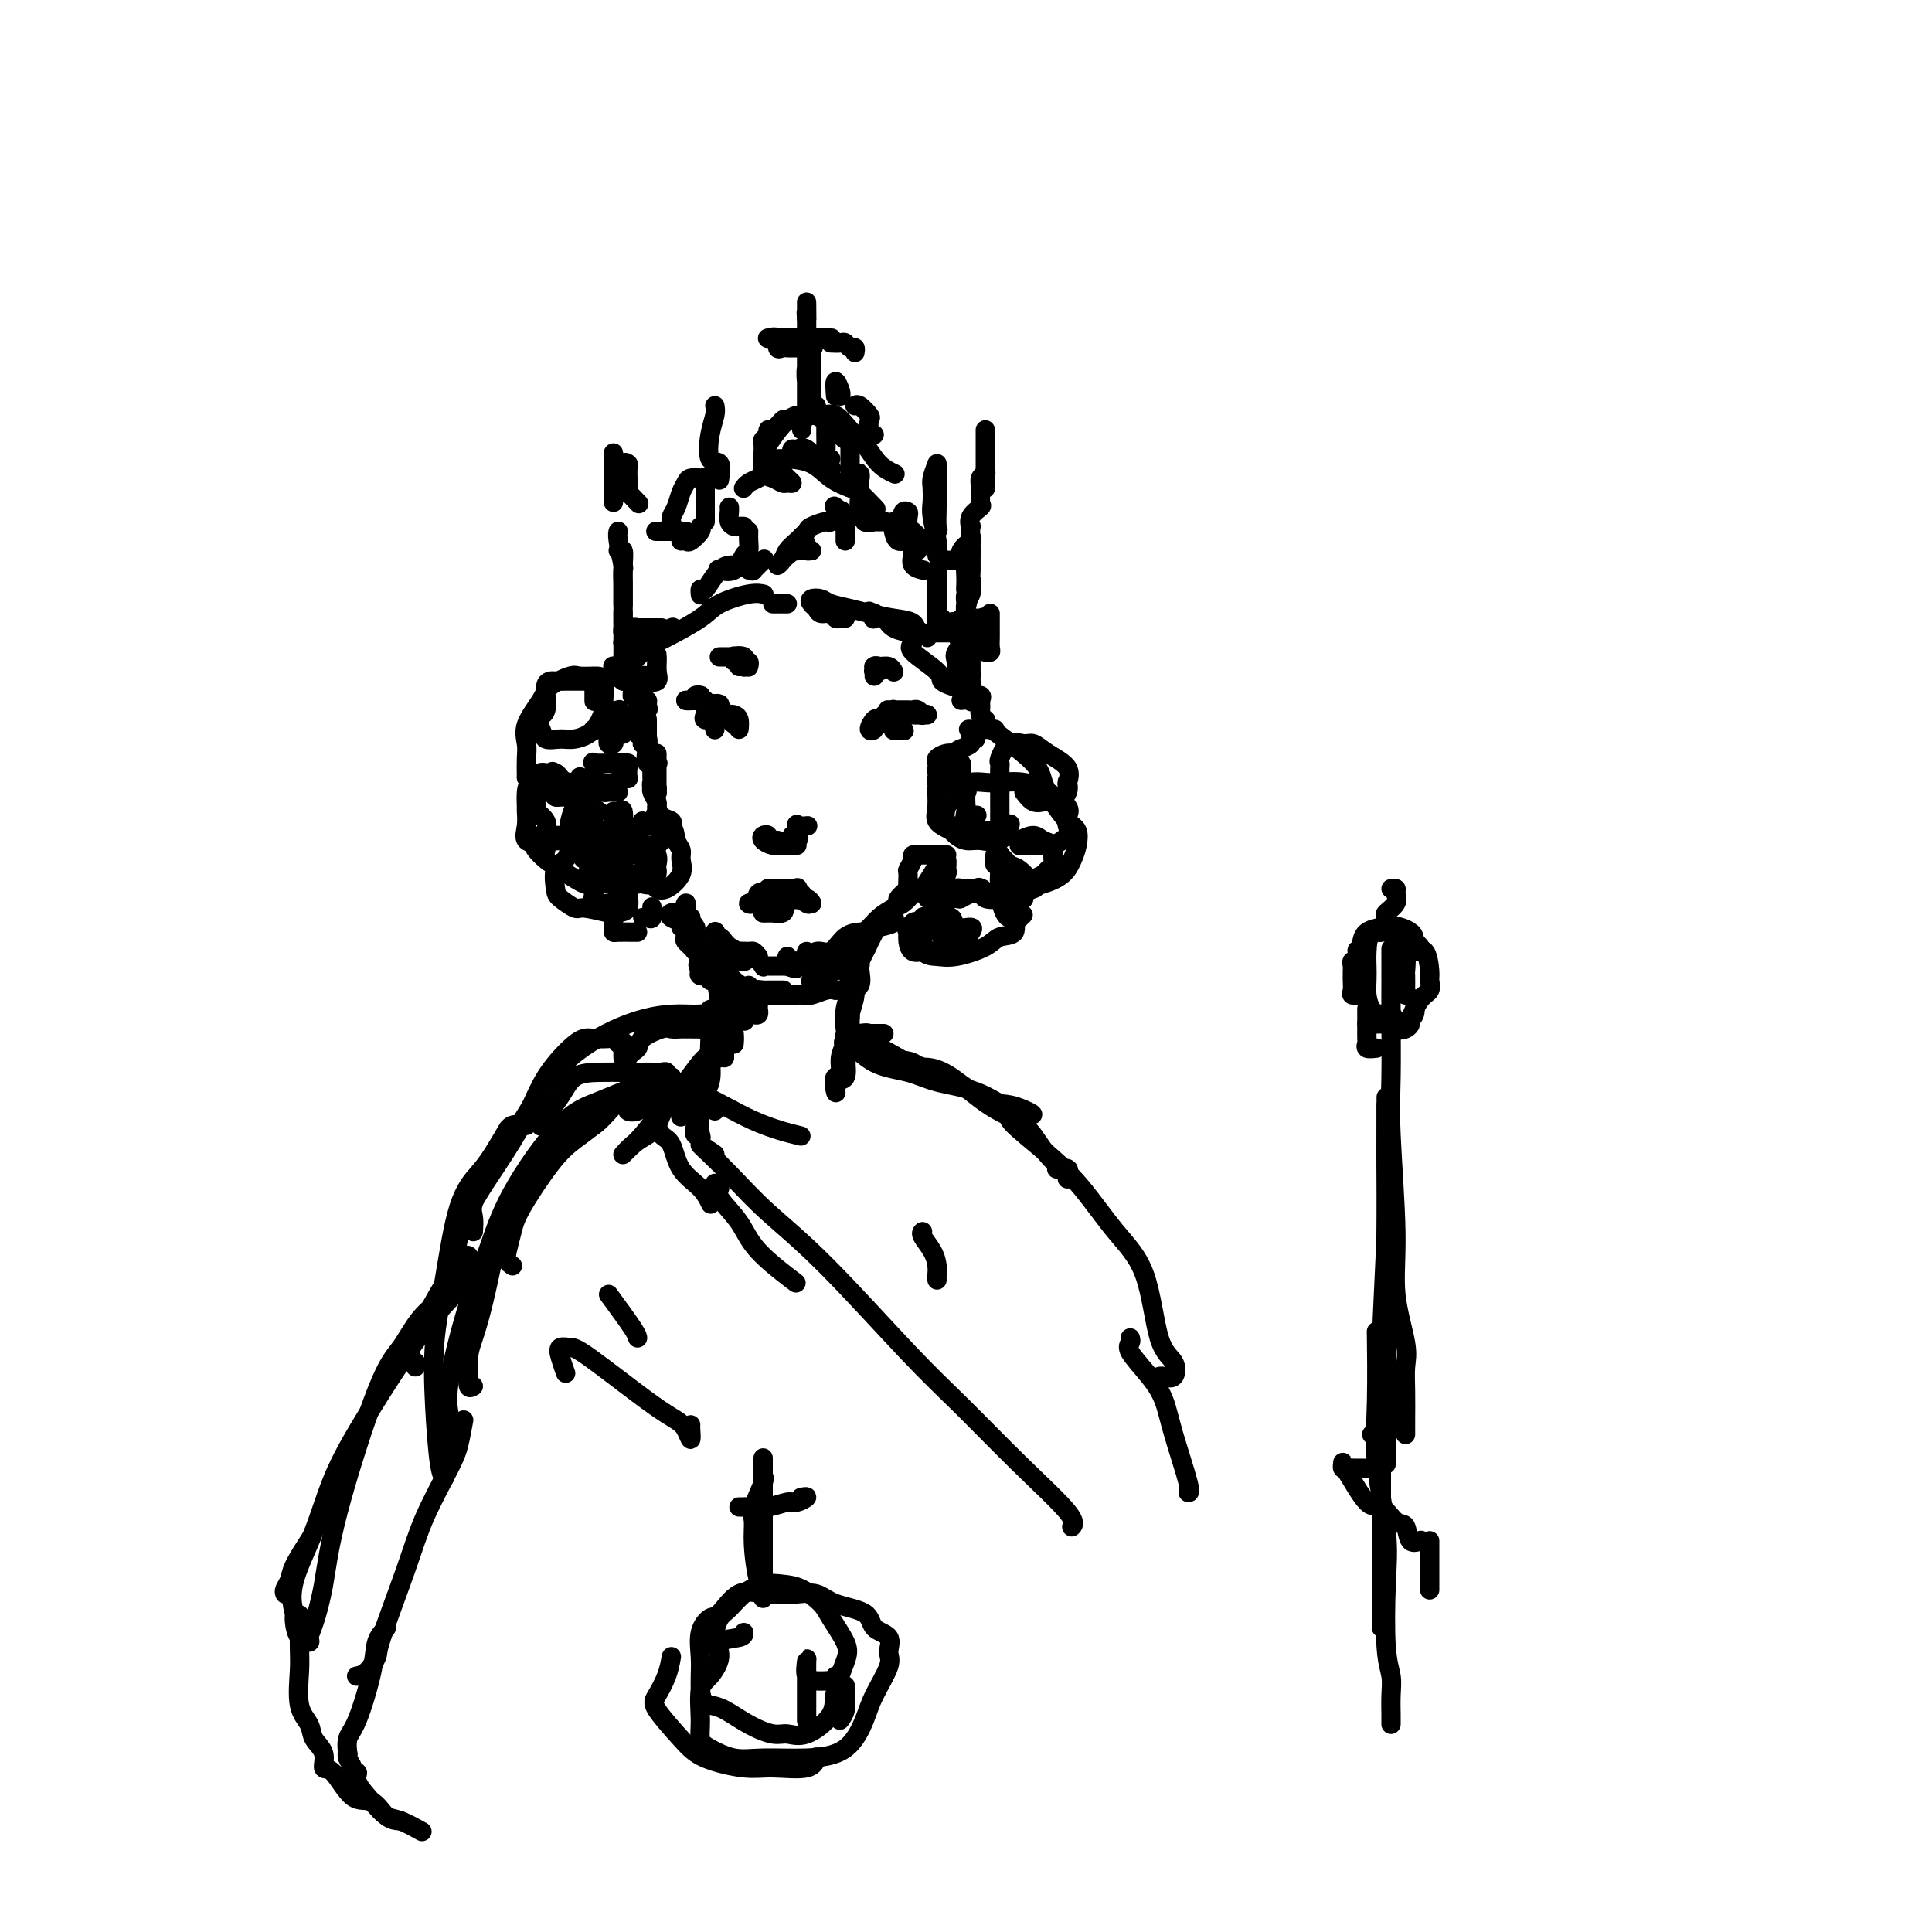 <svg viewBox='0 0 400 400' version='1.1' xmlns='http://www.w3.org/2000/svg' xmlns:xlink='http://www.w3.org/1999/xlink'><g fill='none' stroke='rgb(0,0,0)' stroke-width='4' stroke-linecap='round' stroke-linejoin='round'><path d='M144,144c0.433,-0.001 0.866,-0.001 1,0c0.134,0.001 -0.030,0.004 0,0c0.030,-0.004 0.256,-0.015 0,0c-0.256,0.015 -0.992,0.057 -1,0c-0.008,-0.057 0.712,-0.211 1,0c0.288,0.211 0.146,0.789 0,1c-0.146,0.211 -0.294,0.057 0,0c0.294,-0.057 1.031,-0.015 1,0c-0.031,0.015 -0.832,0.004 -1,0c-0.168,-0.004 0.295,-0.001 0,0c-0.295,0.001 -1.349,0.000 -2,0c-0.651,-0.000 -0.900,-0.000 -1,0c-0.100,0.000 -0.050,0.000 0,0'/><path d='M142,145c0.084,0.156 1.292,0.046 2,0c0.708,-0.046 0.914,-0.026 1,0c0.086,0.026 0.051,0.059 0,0c-0.051,-0.059 -0.119,-0.212 0,0c0.119,0.212 0.424,0.787 1,1c0.576,0.213 1.422,0.065 2,0c0.578,-0.065 0.887,-0.045 1,0c0.113,0.045 0.028,0.117 0,0c-0.028,-0.117 0.001,-0.424 0,0c-0.001,0.424 -0.031,1.577 0,2c0.031,0.423 0.123,0.114 0,0c-0.123,-0.114 -0.462,-0.035 0,0c0.462,0.035 1.724,0.024 2,0c0.276,-0.024 -0.432,-0.063 -1,0c-0.568,0.063 -0.994,0.227 -1,0c-0.006,-0.227 0.407,-0.845 0,-1c-0.407,-0.155 -1.635,0.154 -2,0c-0.365,-0.154 0.132,-0.772 0,-1c-0.132,-0.228 -0.895,-0.065 -1,0c-0.105,0.065 0.447,0.033 1,0'/><path d='M147,146c-0.112,-0.410 1.608,-0.436 2,0c0.392,0.436 -0.544,1.333 0,2c0.544,0.667 2.568,1.105 3,1c0.432,-0.105 -0.729,-0.752 -1,-1c-0.271,-0.248 0.348,-0.096 0,0c-0.348,0.096 -1.663,0.136 -2,0c-0.337,-0.136 0.303,-0.449 1,0c0.697,0.449 1.451,1.662 2,2c0.549,0.338 0.891,-0.197 1,0c0.109,0.197 -0.017,1.126 0,1c0.017,-0.126 0.176,-1.307 0,-2c-0.176,-0.693 -0.686,-0.897 -1,-1c-0.314,-0.103 -0.431,-0.105 -1,0c-0.569,0.105 -1.591,0.316 -2,0c-0.409,-0.316 -0.204,-1.158 0,-2'/><path d='M149,146c-0.565,-0.635 -0.476,-0.223 -1,0c-0.524,0.223 -1.661,0.256 -2,0c-0.339,-0.256 0.119,-0.801 0,-1c-0.119,-0.199 -0.815,-0.053 -1,0c-0.185,0.053 0.143,0.014 0,0c-0.143,-0.014 -0.755,-0.004 -1,0c-0.245,0.004 -0.122,0.002 0,0'/><path d='M149,148c-0.423,-0.131 -0.845,-0.262 -1,0c-0.155,0.262 -0.041,0.915 0,1c0.041,0.085 0.011,-0.400 0,0c-0.011,0.400 -0.003,1.686 0,2c0.003,0.314 0.002,-0.343 0,-1'/><path d='M148,150c-0.033,0.068 0.383,-0.763 0,-1c-0.383,-0.237 -1.567,0.119 -2,0c-0.433,-0.119 -0.116,-0.712 0,-1c0.116,-0.288 0.031,-0.270 0,0c-0.031,0.270 -0.009,0.791 0,1c0.009,0.209 0.004,0.104 0,0'/><path d='M183,148c0.093,0.407 0.187,0.814 0,1c-0.187,0.186 -0.654,0.151 -1,0c-0.346,-0.151 -0.571,-0.419 -1,0c-0.429,0.419 -1.062,1.525 -1,2c0.062,0.475 0.818,0.321 1,0c0.182,-0.321 -0.209,-0.808 0,-1c0.209,-0.192 1.018,-0.090 1,0c-0.018,0.090 -0.862,0.169 -1,0c-0.138,-0.169 0.431,-0.584 1,-1'/><path d='M182,149c0.778,-0.244 1.725,0.145 2,0c0.275,-0.145 -0.120,-0.823 0,-1c0.120,-0.177 0.754,0.149 1,0c0.246,-0.149 0.102,-0.772 0,-1c-0.102,-0.228 -0.162,-0.061 0,0c0.162,0.061 0.548,0.016 0,0c-0.548,-0.016 -2.028,-0.004 -2,0c0.028,0.004 1.566,0.001 2,0c0.434,-0.001 -0.235,-0.001 0,0c0.235,0.001 1.373,0.004 2,0c0.627,-0.004 0.741,-0.015 1,0c0.259,0.015 0.662,0.057 1,0c0.338,-0.057 0.610,-0.211 1,0c0.390,0.211 0.898,0.789 1,1c0.102,0.211 -0.203,0.057 0,0c0.203,-0.057 0.915,-0.016 1,0c0.085,0.016 -0.458,0.008 -1,0'/><path d='M191,148c1.516,-0.155 0.805,-0.041 0,0c-0.805,0.041 -1.705,0.011 -2,0c-0.295,-0.011 0.014,-0.003 0,0c-0.014,0.003 -0.350,0.001 -1,0c-0.650,-0.001 -1.614,-0.000 -2,0c-0.386,0.000 -0.193,0.000 0,0'/><path d='M185,148c0.000,0.337 0.000,0.674 0,1c-0.000,0.326 -0.002,0.641 0,1c0.002,0.359 0.006,0.762 0,1c-0.006,0.238 -0.022,0.311 0,0c0.022,-0.311 0.083,-1.007 0,-1c-0.083,0.007 -0.309,0.716 0,1c0.309,0.284 1.155,0.142 2,0'/><path d='M187,151c0.333,0.500 0.167,0.250 0,0'/><path d='M153,138c0.424,-0.032 0.848,-0.065 1,0c0.152,0.065 0.033,0.226 0,0c-0.033,-0.226 0.019,-0.841 0,-1c-0.019,-0.159 -0.110,0.137 0,0c0.110,-0.137 0.421,-0.707 0,-1c-0.421,-0.293 -1.575,-0.310 -2,0c-0.425,0.310 -0.121,0.946 0,1c0.121,0.054 0.061,-0.473 0,-1'/><path d='M152,136c-0.181,-0.309 -0.132,-0.083 0,0c0.132,0.083 0.349,0.023 0,0c-0.349,-0.023 -1.263,-0.007 -2,0c-0.737,0.007 -1.299,0.006 -1,0c0.299,-0.006 1.457,-0.017 2,0c0.543,0.017 0.471,0.061 1,0c0.529,-0.061 1.658,-0.227 2,0c0.342,0.227 -0.105,0.845 0,1c0.105,0.155 0.760,-0.154 1,0c0.240,0.154 0.065,0.772 0,1c-0.065,0.228 -0.018,0.065 0,0c0.018,-0.065 0.009,-0.033 0,0'/><path d='M181,140c0.038,-0.423 0.076,-0.846 0,-1c-0.076,-0.154 -0.266,-0.040 0,0c0.266,0.040 0.986,0.007 1,0c0.014,-0.007 -0.680,0.012 -1,0c-0.320,-0.012 -0.268,-0.056 0,0c0.268,0.056 0.751,0.211 1,0c0.249,-0.211 0.263,-0.789 0,-1c-0.263,-0.211 -0.801,-0.057 -1,0c-0.199,0.057 -0.057,0.016 0,0c0.057,-0.016 0.028,-0.008 0,0'/><path d='M181,138c0.121,-0.293 0.424,-0.027 1,0c0.576,0.027 1.424,-0.185 2,0c0.576,0.185 0.879,0.767 1,1c0.121,0.233 0.061,0.116 0,0'/><path d='M161,174c-0.872,0.107 -1.745,0.215 -2,0c-0.255,-0.215 0.107,-0.751 0,-1c-0.107,-0.249 -0.684,-0.210 -1,0c-0.316,0.210 -0.373,0.592 0,1c0.373,0.408 1.175,0.841 2,1c0.825,0.159 1.671,0.043 2,0c0.329,-0.043 0.140,-0.011 0,0c-0.140,0.011 -0.230,0.003 0,0c0.230,-0.003 0.780,-0.001 1,0c0.220,0.001 0.110,0.000 0,0'/><path d='M163,175c0.932,0.009 1.865,0.017 2,0c0.135,-0.017 -0.527,-0.061 -1,0c-0.473,0.061 -0.759,0.226 -1,0c-0.241,-0.226 -0.439,-0.844 0,-1c0.439,-0.156 1.515,0.149 2,0c0.485,-0.149 0.377,-0.751 0,-1c-0.377,-0.249 -1.025,-0.144 -1,0c0.025,0.144 0.721,0.327 1,0c0.279,-0.327 0.139,-1.163 0,-2'/><path d='M165,171c0.188,-0.619 -0.341,-0.166 0,0c0.341,0.166 1.553,0.045 2,0c0.447,-0.045 0.128,-0.013 0,0c-0.128,0.013 -0.064,0.006 0,0'/><path d='M158,189c0.242,-0.000 0.483,-0.000 1,0c0.517,0.000 1.308,0.001 1,0c-0.308,-0.001 -1.717,-0.004 -2,0c-0.283,0.004 0.558,0.015 1,0c0.442,-0.015 0.483,-0.057 1,0c0.517,0.057 1.508,0.211 2,0c0.492,-0.211 0.485,-0.789 0,-1c-0.485,-0.211 -1.450,-0.057 -2,0c-0.550,0.057 -0.687,0.015 -1,0c-0.313,-0.015 -0.804,-0.004 -1,0c-0.196,0.004 -0.098,0.002 0,0'/><path d='M158,188c-0.503,-0.094 0.240,0.171 1,0c0.760,-0.171 1.536,-0.778 2,-1c0.464,-0.222 0.615,-0.060 1,0c0.385,0.060 1.003,0.016 1,0c-0.003,-0.016 -0.627,-0.004 -1,0c-0.373,0.004 -0.494,0.001 -1,0c-0.506,-0.001 -1.398,-0.001 -2,0c-0.602,0.001 -0.915,0.002 -1,0c-0.085,-0.002 0.057,-0.008 0,0c-0.057,0.008 -0.314,0.030 -1,0c-0.686,-0.030 -1.803,-0.113 -2,0c-0.197,0.113 0.524,0.422 1,0c0.476,-0.422 0.705,-1.575 1,-2c0.295,-0.425 0.656,-0.121 1,0c0.344,0.121 0.672,0.061 1,0'/><path d='M159,185c0.591,-0.536 0.069,-0.876 0,-1c-0.069,-0.124 0.315,-0.033 1,0c0.685,0.033 1.672,0.007 2,0c0.328,-0.007 -0.002,0.006 0,0c0.002,-0.006 0.338,-0.029 1,0c0.662,0.029 1.652,0.111 2,0c0.348,-0.111 0.055,-0.414 0,0c-0.055,0.414 0.127,1.547 0,2c-0.127,0.453 -0.564,0.227 -1,0'/><path d='M164,186c0.536,0.217 -0.624,0.258 -1,0c-0.376,-0.258 0.033,-0.815 0,-1c-0.033,-0.185 -0.508,0.003 -1,0c-0.492,-0.003 -1.002,-0.198 -1,0c0.002,0.198 0.515,0.789 1,1c0.485,0.211 0.943,0.042 1,0c0.057,-0.042 -0.286,0.041 0,0c0.286,-0.041 1.202,-0.208 2,0c0.798,0.208 1.479,0.790 2,1c0.521,0.210 0.883,0.049 1,0c0.117,-0.049 -0.011,0.014 0,0c0.011,-0.014 0.160,-0.106 0,0c-0.160,0.106 -0.631,0.410 -1,0c-0.369,-0.410 -0.638,-1.533 -1,-2c-0.362,-0.467 -0.818,-0.276 -1,0c-0.182,0.276 -0.091,0.638 0,1'/><path d='M165,186c-0.072,-0.215 1.249,-0.254 2,0c0.751,0.254 0.933,0.799 1,1c0.067,0.201 0.019,0.057 0,0c-0.019,-0.057 -0.010,-0.029 0,0'/><path d='M132,152c0.846,0.346 1.692,0.692 2,1c0.308,0.308 0.079,0.577 0,1c-0.079,0.423 -0.007,0.999 0,1c0.007,0.001 -0.051,-0.572 0,-1c0.051,-0.428 0.210,-0.710 0,-1c-0.210,-0.290 -0.788,-0.588 -1,-1c-0.212,-0.412 -0.057,-0.938 0,-1c0.057,-0.062 0.015,0.339 0,1c-0.015,0.661 -0.004,1.580 0,2c0.004,0.420 0.000,0.339 0,0c-0.000,-0.339 0.003,-0.936 0,-1c-0.003,-0.064 -0.011,0.406 0,0c0.011,-0.406 0.041,-1.686 0,-2c-0.041,-0.314 -0.155,0.339 0,1c0.155,0.661 0.577,1.331 1,2'/><path d='M134,154c0.309,0.361 0.083,0.262 0,0c-0.083,-0.262 -0.022,-0.689 0,-1c0.022,-0.311 0.006,-0.507 0,-1c-0.006,-0.493 -0.002,-1.284 0,-2c0.002,-0.716 0.001,-1.358 0,-1c-0.001,0.358 -0.002,1.715 0,2c0.002,0.285 0.008,-0.502 0,0c-0.008,0.502 -0.030,2.293 0,3c0.030,0.707 0.113,0.331 0,1c-0.113,0.669 -0.423,2.385 0,3c0.423,0.615 1.577,0.131 2,0c0.423,-0.131 0.113,0.091 0,0c-0.113,-0.091 -0.030,-0.496 0,-1c0.030,-0.504 0.008,-1.108 0,-1c-0.008,0.108 -0.002,0.930 0,2c0.002,1.070 0.001,2.390 0,3c-0.001,0.610 -0.000,0.510 0,1c0.000,0.490 0.000,1.568 0,2c-0.000,0.432 -0.000,0.216 0,0'/><path d='M135,159c-0.008,0.755 -0.017,1.509 0,2c0.017,0.491 0.058,0.717 0,1c-0.058,0.283 -0.216,0.621 0,1c0.216,0.379 0.804,0.798 1,1c0.196,0.202 -0.001,0.185 0,0c0.001,-0.185 0.200,-0.540 0,-1c-0.200,-0.460 -0.800,-1.025 -1,-1c-0.200,0.025 0.001,0.640 0,1c-0.001,0.360 -0.203,0.463 0,1c0.203,0.537 0.811,1.506 1,2c0.189,0.494 -0.041,0.513 0,1c0.041,0.487 0.353,1.441 1,2c0.647,0.559 1.630,0.723 2,1c0.370,0.277 0.129,0.665 0,1c-0.129,0.335 -0.144,0.615 0,1c0.144,0.385 0.448,0.873 0,1c-0.448,0.127 -1.646,-0.109 -2,0c-0.354,0.109 0.137,0.562 0,1c-0.137,0.438 -0.903,0.860 -2,1c-1.097,0.140 -2.526,-0.001 -3,0c-0.474,0.001 0.007,0.143 0,0c-0.007,-0.143 -0.504,-0.572 -1,-1'/><path d='M131,174c-1.333,0.500 -0.667,0.250 0,0'/><path d='M132,171c0.048,0.845 0.096,1.690 0,2c-0.096,0.310 -0.337,0.084 -1,0c-0.663,-0.084 -1.747,-0.025 -2,0c-0.253,0.025 0.324,0.017 0,0c-0.324,-0.017 -1.551,-0.041 -2,0c-0.449,0.041 -0.120,0.148 0,0c0.120,-0.148 0.031,-0.551 0,-1c-0.031,-0.449 -0.006,-0.942 0,-1c0.006,-0.058 -0.009,0.321 0,0c0.009,-0.321 0.041,-1.342 0,-2c-0.041,-0.658 -0.155,-0.952 0,-1c0.155,-0.048 0.580,0.148 1,0c0.420,-0.148 0.837,-0.642 1,0c0.163,0.642 0.072,2.421 0,3c-0.072,0.579 -0.127,-0.041 0,0c0.127,0.041 0.434,0.743 0,1c-0.434,0.257 -1.608,0.069 -2,0c-0.392,-0.069 -0.000,-0.018 0,0c0.000,0.018 -0.390,0.003 -1,0c-0.610,-0.003 -1.439,0.007 -2,0c-0.561,-0.007 -0.854,-0.030 -1,0c-0.146,0.030 -0.143,0.112 0,0c0.143,-0.112 0.428,-0.417 0,-1c-0.428,-0.583 -1.568,-1.445 -2,-2c-0.432,-0.555 -0.155,-0.803 0,-1c0.155,-0.197 0.187,-0.342 0,-1c-0.187,-0.658 -0.594,-1.829 -1,-3'/><path d='M120,164c-0.467,-1.911 -0.133,-2.689 0,-3c0.133,-0.311 0.067,-0.156 0,0'/><path d='M128,164c-0.344,0.006 -0.688,0.013 -1,0c-0.312,-0.013 -0.591,-0.045 -1,0c-0.409,0.045 -0.947,0.168 -1,0c-0.053,-0.168 0.379,-0.627 0,-1c-0.379,-0.373 -1.568,-0.660 -2,-1c-0.432,-0.340 -0.106,-0.732 0,-1c0.106,-0.268 -0.008,-0.411 0,-1c0.008,-0.589 0.139,-1.622 0,-2c-0.139,-0.378 -0.549,-0.099 0,0c0.549,0.099 2.056,0.020 3,0c0.944,-0.020 1.325,0.019 2,0c0.675,-0.019 1.642,-0.097 2,0c0.358,0.097 0.105,0.370 0,1c-0.105,0.630 -0.062,1.619 0,2c0.062,0.381 0.144,0.155 0,0c-0.144,-0.155 -0.514,-0.238 -1,0c-0.486,0.238 -1.086,0.796 -2,1c-0.914,0.204 -2.140,0.055 -3,0c-0.860,-0.055 -1.354,-0.015 -2,0c-0.646,0.015 -1.443,0.004 -2,0c-0.557,-0.004 -0.873,-0.001 -1,0c-0.127,0.001 -0.063,0.001 0,0'/><path d='M124,168c-0.410,-0.305 -0.821,-0.610 -1,0c-0.179,0.610 -0.128,2.135 0,3c0.128,0.865 0.332,1.069 0,1c-0.332,-0.069 -1.201,-0.411 -2,0c-0.799,0.411 -1.527,1.575 -2,2c-0.473,0.425 -0.691,0.111 -1,0c-0.309,-0.111 -0.710,-0.018 -1,0c-0.290,0.018 -0.468,-0.039 -1,0c-0.532,0.039 -1.418,0.175 -2,0c-0.582,-0.175 -0.860,-0.660 -1,-1c-0.140,-0.340 -0.142,-0.537 0,-1c0.142,-0.463 0.427,-1.194 0,-2c-0.427,-0.806 -1.568,-1.687 -2,-2c-0.432,-0.313 -0.157,-0.056 0,-1c0.157,-0.944 0.197,-3.088 0,-4c-0.197,-0.912 -0.630,-0.592 0,-1c0.630,-0.408 2.323,-1.545 3,-2c0.677,-0.455 0.339,-0.227 0,0'/><path d='M119,165c-0.222,0.004 -0.444,0.007 -1,0c-0.556,-0.007 -1.445,-0.026 -2,0c-0.555,0.026 -0.775,0.096 -1,0c-0.225,-0.096 -0.457,-0.359 0,-1c0.457,-0.641 1.601,-1.662 2,-2c0.399,-0.338 0.054,0.005 1,0c0.946,-0.005 3.184,-0.358 4,0c0.816,0.358 0.211,1.427 0,2c-0.211,0.573 -0.029,0.649 0,2c0.029,1.351 -0.096,3.978 0,5c0.096,1.022 0.412,0.440 0,1c-0.412,0.560 -1.550,2.262 -2,3c-0.450,0.738 -0.210,0.511 0,1c0.210,0.489 0.390,1.694 1,2c0.610,0.306 1.652,-0.289 2,0c0.348,0.289 0.004,1.460 0,2c-0.004,0.540 0.332,0.450 1,0c0.668,-0.450 1.668,-1.258 2,-2c0.332,-0.742 -0.006,-1.417 0,-2c0.006,-0.583 0.355,-1.076 0,-1c-0.355,0.076 -1.413,0.719 -2,1c-0.587,0.281 -0.704,0.199 -1,1c-0.296,0.801 -0.772,2.485 -1,3c-0.228,0.515 -0.208,-0.139 0,0c0.208,0.139 0.604,1.069 1,2'/><path d='M123,182c-0.636,1.082 -0.728,0.286 0,0c0.728,-0.286 2.274,-0.061 3,0c0.726,0.061 0.633,-0.042 1,0c0.367,0.042 1.195,0.228 2,0c0.805,-0.228 1.589,-0.871 2,-1c0.411,-0.129 0.450,0.254 1,0c0.550,-0.254 1.609,-1.145 2,-2c0.391,-0.855 0.112,-1.673 0,-2c-0.112,-0.327 -0.056,-0.164 0,0'/><path d='M131,175c-0.293,-0.170 -0.587,-0.340 -1,0c-0.413,0.340 -0.946,1.191 -1,2c-0.054,0.809 0.369,1.576 0,2c-0.369,0.424 -1.532,0.506 -2,1c-0.468,0.494 -0.243,1.400 0,2c0.243,0.600 0.502,0.895 1,1c0.498,0.105 1.233,0.022 2,0c0.767,-0.022 1.565,0.019 2,0c0.435,-0.019 0.509,-0.098 1,0c0.491,0.098 1.401,0.375 2,0c0.599,-0.375 0.887,-1.400 1,-2c0.113,-0.600 0.051,-0.774 0,-1c-0.051,-0.226 -0.091,-0.505 0,-1c0.091,-0.495 0.313,-1.205 0,-2c-0.313,-0.795 -1.161,-1.676 -2,-2c-0.839,-0.324 -1.668,-0.093 -2,0c-0.332,0.093 -0.166,0.046 0,0'/><path d='M132,175c-0.825,-0.122 -1.649,-0.243 -2,0c-0.351,0.243 -0.227,0.852 0,1c0.227,0.148 0.558,-0.164 1,0c0.442,0.164 0.994,0.804 1,1c0.006,0.196 -0.534,-0.052 0,0c0.534,0.052 2.143,0.406 3,0c0.857,-0.406 0.961,-1.571 1,-2c0.039,-0.429 0.011,-0.123 0,0c-0.011,0.123 -0.006,0.061 0,0'/><path d='M133,170c-0.053,0.421 -0.105,0.841 0,1c0.105,0.159 0.368,0.055 1,0c0.632,-0.055 1.633,-0.062 2,0c0.367,0.062 0.099,0.191 0,0c-0.099,-0.191 -0.029,-0.704 0,-1c0.029,-0.296 0.018,-0.376 0,-1c-0.018,-0.624 -0.044,-1.793 0,-2c0.044,-0.207 0.159,0.550 0,1c-0.159,0.450 -0.593,0.595 0,1c0.593,0.405 2.214,1.069 3,2c0.786,0.931 0.737,2.127 1,3c0.263,0.873 0.837,1.421 1,2c0.163,0.579 -0.086,1.188 0,2c0.086,0.812 0.508,1.826 0,3c-0.508,1.174 -1.944,2.508 -3,3c-1.056,0.492 -1.730,0.140 -2,0c-0.270,-0.140 -0.135,-0.070 0,0'/><path d='M196,177c-0.325,0.000 -0.650,0.000 -1,0c-0.350,-0.000 -0.725,-0.001 -1,0c-0.275,0.001 -0.451,0.002 -1,0c-0.549,-0.002 -1.471,-0.007 -2,0c-0.529,0.007 -0.663,0.027 -1,0c-0.337,-0.027 -0.875,-0.101 -1,0c-0.125,0.101 0.165,0.377 0,1c-0.165,0.623 -0.785,1.592 -1,2c-0.215,0.408 -0.024,0.256 0,1c0.024,0.744 -0.119,2.385 0,3c0.119,0.615 0.501,0.205 1,0c0.499,-0.205 1.115,-0.206 2,0c0.885,0.206 2.038,0.620 3,0c0.962,-0.620 1.732,-2.272 2,-3c0.268,-0.728 0.034,-0.532 0,-1c-0.034,-0.468 0.133,-1.599 0,-2c-0.133,-0.401 -0.565,-0.071 -1,0c-0.435,0.071 -0.874,-0.116 -1,0c-0.126,0.116 0.060,0.536 0,1c-0.060,0.464 -0.366,0.972 -1,2c-0.634,1.028 -1.595,2.576 -2,3c-0.405,0.424 -0.254,-0.278 0,0c0.254,0.278 0.610,1.535 1,2c0.390,0.465 0.812,0.139 2,0c1.188,-0.139 3.142,-0.090 4,0c0.858,0.090 0.622,0.220 1,0c0.378,-0.220 1.371,-0.790 2,-1c0.629,-0.210 0.894,-0.060 1,0c0.106,0.060 0.053,0.030 0,0'/><path d='M202,184c0.408,-0.227 0.817,-0.453 1,0c0.183,0.453 0.141,1.586 1,2c0.859,0.414 2.621,0.108 3,0c0.379,-0.108 -0.624,-0.018 0,0c0.624,0.018 2.874,-0.034 4,0c1.126,0.034 1.129,0.156 1,0c-0.129,-0.156 -0.390,-0.590 0,-1c0.390,-0.410 1.433,-0.797 2,-1c0.567,-0.203 0.660,-0.223 0,-1c-0.660,-0.777 -2.071,-2.310 -3,-3c-0.929,-0.690 -1.374,-0.535 -2,-1c-0.626,-0.465 -1.432,-1.548 -2,-2c-0.568,-0.452 -0.899,-0.271 -1,0c-0.101,0.271 0.027,0.634 0,1c-0.027,0.366 -0.211,0.736 0,1c0.211,0.264 0.816,0.421 2,1c1.184,0.579 2.948,1.578 4,2c1.052,0.422 1.392,0.265 2,0c0.608,-0.265 1.485,-0.638 2,-1c0.515,-0.362 0.668,-0.712 1,-1c0.332,-0.288 0.844,-0.512 1,-1c0.156,-0.488 -0.044,-1.238 0,-2c0.044,-0.762 0.331,-1.534 0,-2c-0.331,-0.466 -1.282,-0.625 -2,-1c-0.718,-0.375 -1.205,-0.964 -2,-1c-0.795,-0.036 -1.897,0.482 -3,1'/><path d='M211,174c-1.073,-0.216 -0.257,-0.254 0,0c0.257,0.254 -0.046,0.802 0,1c0.046,0.198 0.440,0.047 1,0c0.560,-0.047 1.285,0.010 2,0c0.715,-0.010 1.420,-0.086 2,0c0.580,0.086 1.034,0.333 2,0c0.966,-0.333 2.444,-1.247 3,-2c0.556,-0.753 0.191,-1.344 0,-2c-0.191,-0.656 -0.207,-1.377 0,-2c0.207,-0.623 0.639,-1.147 0,-2c-0.639,-0.853 -2.349,-2.033 -4,-3c-1.651,-0.967 -3.245,-1.719 -5,-2c-1.755,-0.281 -3.672,-0.089 -5,0c-1.328,0.089 -2.067,0.075 -3,0c-0.933,-0.075 -2.059,-0.213 -3,0c-0.941,0.213 -1.697,0.775 -2,1c-0.303,0.225 -0.151,0.112 0,0'/><path d='M212,164c0.637,0.842 1.275,1.684 2,2c0.725,0.316 1.539,0.105 2,0c0.461,-0.105 0.569,-0.106 1,0c0.431,0.106 1.187,0.318 2,0c0.813,-0.318 1.685,-1.166 2,-2c0.315,-0.834 0.072,-1.655 0,-2c-0.072,-0.345 0.027,-0.216 0,0c-0.027,0.216 -0.180,0.517 0,0c0.180,-0.517 0.694,-1.854 0,-3c-0.694,-1.146 -2.596,-2.100 -4,-3c-1.404,-0.900 -2.310,-1.744 -3,-2c-0.690,-0.256 -1.166,0.077 -2,0c-0.834,-0.077 -2.027,-0.564 -3,0c-0.973,0.564 -1.725,2.178 -2,3c-0.275,0.822 -0.074,0.852 0,1c0.074,0.148 0.020,0.416 0,1c-0.020,0.584 -0.005,1.486 0,2c0.005,0.514 0.001,0.641 0,1c-0.001,0.359 -0.000,0.952 0,2c0.000,1.048 0.000,2.553 0,3c-0.000,0.447 -0.000,-0.164 0,0c0.000,0.164 0.001,1.102 0,2c-0.001,0.898 -0.005,1.757 0,2c0.005,0.243 0.018,-0.131 0,0c-0.018,0.131 -0.067,0.767 0,1c0.067,0.233 0.249,0.063 0,0c-0.249,-0.063 -0.928,-0.018 -2,0c-1.072,0.018 -2.536,0.009 -4,0'/><path d='M201,172c-1.496,-0.129 -2.235,-0.953 -3,-1c-0.765,-0.047 -1.556,0.682 -2,0c-0.444,-0.682 -0.539,-2.774 0,-4c0.539,-1.226 1.714,-1.586 2,-2c0.286,-0.414 -0.315,-0.884 0,-1c0.315,-0.116 1.547,0.121 2,0c0.453,-0.121 0.129,-0.600 0,0c-0.129,0.600 -0.062,2.280 0,3c0.062,0.720 0.120,0.482 0,1c-0.120,0.518 -0.417,1.793 0,2c0.417,0.207 1.548,-0.655 2,-1c0.452,-0.345 0.226,-0.172 0,0'/><path d='M127,153c0.113,0.399 0.227,0.797 0,1c-0.227,0.203 -0.793,0.209 -1,0c-0.207,-0.209 -0.055,-0.635 0,-1c0.055,-0.365 0.013,-0.671 0,-1c-0.013,-0.329 0.002,-0.680 0,-1c-0.002,-0.320 -0.022,-0.607 0,-1c0.022,-0.393 0.086,-0.890 0,-1c-0.086,-0.110 -0.322,0.169 0,0c0.322,-0.169 1.203,-0.785 2,-1c0.797,-0.215 1.512,-0.029 2,0c0.488,0.029 0.751,-0.098 1,0c0.249,0.098 0.483,0.420 0,1c-0.483,0.580 -1.684,1.418 -2,2c-0.316,0.582 0.253,0.910 0,1c-0.253,0.090 -1.328,-0.056 -2,0c-0.672,0.056 -0.940,0.316 -1,0c-0.060,-0.316 0.087,-1.208 0,-2c-0.087,-0.792 -0.408,-1.482 0,-2c0.408,-0.518 1.545,-0.862 2,-1c0.455,-0.138 0.227,-0.069 0,0'/><path d='M128,149c0.280,0.310 0.560,0.619 0,1c-0.560,0.381 -1.958,0.833 -3,1c-1.042,0.167 -1.726,0.048 -2,0c-0.274,-0.048 -0.137,-0.024 0,0'/><path d='M118,162c-0.333,0.083 -0.666,0.166 -1,0c-0.334,-0.166 -0.668,-0.581 -1,-1c-0.332,-0.419 -0.662,-0.841 -1,-1c-0.338,-0.159 -0.686,-0.054 -1,0c-0.314,0.054 -0.596,0.058 -1,0c-0.404,-0.058 -0.931,-0.176 -1,0c-0.069,0.176 0.321,0.647 0,1c-0.321,0.353 -1.353,0.586 -2,1c-0.647,0.414 -0.908,1.007 -1,2c-0.092,0.993 -0.014,2.384 0,3c0.014,0.616 -0.035,0.456 0,1c0.035,0.544 0.153,1.792 0,3c-0.153,1.208 -0.577,2.375 0,3c0.577,0.625 2.155,0.707 3,1c0.845,0.293 0.956,0.798 1,1c0.044,0.202 0.022,0.101 0,0'/><path d='M116,173c-0.219,-0.015 -0.439,-0.030 -1,0c-0.561,0.030 -1.465,0.105 -2,0c-0.535,-0.105 -0.701,-0.392 -1,0c-0.299,0.392 -0.733,1.461 -1,2c-0.267,0.539 -0.369,0.547 0,1c0.369,0.453 1.209,1.351 2,2c0.791,0.649 1.534,1.050 3,2c1.466,0.950 3.654,2.451 5,3c1.346,0.549 1.850,0.147 3,0c1.150,-0.147 2.948,-0.039 4,0c1.052,0.039 1.360,0.011 2,0c0.640,-0.011 1.611,-0.003 2,0c0.389,0.003 0.194,0.002 0,0'/><path d='M129,180c-0.680,0.016 -1.359,0.032 -2,0c-0.641,-0.032 -1.243,-0.112 -2,0c-0.757,0.112 -1.670,0.416 -2,1c-0.330,0.584 -0.078,1.449 0,2c0.078,0.551 -0.019,0.788 0,1c0.019,0.212 0.152,0.398 0,1c-0.152,0.602 -0.590,1.621 0,2c0.590,0.379 2.207,0.117 3,0c0.793,-0.117 0.763,-0.091 1,0c0.237,0.091 0.743,0.247 1,0c0.257,-0.247 0.265,-0.897 0,-1c-0.265,-0.103 -0.803,0.340 -1,1c-0.197,0.660 -0.052,1.536 0,2c0.052,0.464 0.010,0.517 0,1c-0.010,0.483 0.011,1.397 0,2c-0.011,0.603 -0.056,0.894 0,1c0.056,0.106 0.211,0.029 1,0c0.789,-0.029 2.212,-0.008 3,0c0.788,0.008 0.939,0.002 1,0c0.061,-0.002 0.030,-0.001 0,0'/><path d='M134,190c-0.506,0.016 -1.011,0.032 -1,0c0.011,-0.032 0.539,-0.112 1,0c0.461,0.112 0.855,0.415 1,0c0.145,-0.415 0.041,-1.547 0,-2c-0.041,-0.453 -0.021,-0.226 0,0'/><path d='M141,189c0.210,0.025 0.420,0.049 0,0c-0.420,-0.049 -1.470,-0.172 -2,0c-0.530,0.172 -0.541,0.638 0,1c0.541,0.362 1.633,0.620 2,1c0.367,0.380 0.008,0.882 0,1c-0.008,0.118 0.334,-0.148 1,0c0.666,0.148 1.657,0.711 2,1c0.343,0.289 0.040,0.305 0,0c-0.040,-0.305 0.184,-0.930 0,-1c-0.184,-0.070 -0.776,0.414 -1,0c-0.224,-0.414 -0.082,-1.728 0,-2c0.082,-0.272 0.103,0.497 0,1c-0.103,0.503 -0.329,0.739 0,1c0.329,0.261 1.212,0.545 1,0c-0.212,-0.545 -1.521,-1.919 -2,-3c-0.479,-1.081 -0.129,-1.868 0,-2c0.129,-0.132 0.037,0.391 0,1c-0.037,0.609 -0.018,1.305 0,2'/><path d='M142,190c0.034,0.329 0.117,-0.349 0,0c-0.117,0.349 -0.436,1.726 0,3c0.436,1.274 1.627,2.447 3,3c1.373,0.553 2.929,0.488 4,1c1.071,0.512 1.658,1.601 2,2c0.342,0.399 0.438,0.107 1,0c0.562,-0.107 1.589,-0.031 2,0c0.411,0.031 0.205,0.015 0,0'/><path d='M157,198c-0.366,-0.426 -0.732,-0.853 -1,-1c-0.268,-0.147 -0.439,-0.015 -1,0c-0.561,0.015 -1.513,-0.086 -2,0c-0.487,0.086 -0.509,0.359 -1,0c-0.491,-0.359 -1.451,-1.351 -2,-2c-0.549,-0.649 -0.686,-0.957 -1,-1c-0.314,-0.043 -0.806,0.177 -1,0c-0.194,-0.177 -0.089,-0.752 0,-1c0.089,-0.248 0.163,-0.170 0,0c-0.163,0.170 -0.561,0.431 0,1c0.561,0.569 2.083,1.445 3,2c0.917,0.555 1.228,0.790 2,1c0.772,0.210 2.003,0.396 3,1c0.997,0.604 1.759,1.626 2,2c0.241,0.374 -0.038,0.100 0,0c0.038,-0.100 0.391,-0.027 1,0c0.609,0.027 1.472,0.007 2,0c0.528,-0.007 0.722,-0.002 1,0c0.278,0.002 0.639,0.001 1,0'/><path d='M163,200c2.652,1.083 1.783,0.290 2,0c0.217,-0.290 1.520,-0.078 2,0c0.480,0.078 0.137,0.022 0,0c-0.137,-0.022 -0.069,-0.011 0,0'/><path d='M163,198c-0.177,0.441 -0.354,0.881 0,1c0.354,0.119 1.238,-0.084 2,0c0.762,0.084 1.403,0.453 2,0c0.597,-0.453 1.151,-1.729 2,-2c0.849,-0.271 1.993,0.463 3,0c1.007,-0.463 1.878,-2.124 3,-3c1.122,-0.876 2.494,-0.967 3,-1c0.506,-0.033 0.144,-0.010 0,0c-0.144,0.010 -0.072,0.005 0,0'/><path d='M167,197c-0.176,0.733 -0.353,1.465 -1,2c-0.647,0.535 -1.765,0.872 -2,1c-0.235,0.128 0.412,0.046 1,0c0.588,-0.046 1.115,-0.056 2,0c0.885,0.056 2.128,0.180 3,0c0.872,-0.180 1.374,-0.663 3,-2c1.626,-1.337 4.376,-3.528 6,-5c1.624,-1.472 2.124,-2.227 3,-3c0.876,-0.773 2.130,-1.566 3,-2c0.870,-0.434 1.358,-0.508 2,-1c0.642,-0.492 1.440,-1.400 2,-2c0.560,-0.600 0.881,-0.892 1,-1c0.119,-0.108 0.034,-0.031 0,0c-0.034,0.031 -0.017,0.015 0,0'/><path d='M188,184c-0.063,0.056 -0.127,0.112 0,0c0.127,-0.112 0.443,-0.391 0,0c-0.443,0.391 -1.646,1.453 -2,2c-0.354,0.547 0.141,0.580 0,1c-0.141,0.420 -0.916,1.228 -1,2c-0.084,0.772 0.524,1.507 0,2c-0.524,0.493 -2.181,0.744 -3,1c-0.819,0.256 -0.801,0.515 -1,1c-0.199,0.485 -0.616,1.194 -1,2c-0.384,0.806 -0.735,1.707 -1,2c-0.265,0.293 -0.445,-0.024 -1,0c-0.555,0.024 -1.487,0.388 -2,1c-0.513,0.612 -0.607,1.471 -1,2c-0.393,0.529 -1.085,0.730 -2,1c-0.915,0.270 -2.054,0.611 -3,1c-0.946,0.389 -1.699,0.825 -2,1c-0.301,0.175 -0.151,0.087 0,0'/><path d='M165,206c-0.182,0.000 -0.364,0.000 -1,0c-0.636,-0.000 -1.726,-0.000 -2,0c-0.274,0.000 0.270,0.001 0,0c-0.270,-0.001 -1.352,-0.003 -2,0c-0.648,0.003 -0.860,0.011 -1,0c-0.140,-0.011 -0.206,-0.042 -1,0c-0.794,0.042 -2.316,0.155 -3,0c-0.684,-0.155 -0.530,-0.580 -1,-1c-0.470,-0.420 -1.563,-0.834 -2,-1c-0.437,-0.166 -0.219,-0.083 0,0'/><path d='M142,194c-0.199,0.258 -0.398,0.515 0,1c0.398,0.485 1.393,1.197 2,2c0.607,0.803 0.825,1.697 1,2c0.175,0.303 0.306,0.016 1,0c0.694,-0.016 1.952,0.240 3,1c1.048,0.760 1.886,2.026 3,3c1.114,0.974 2.502,1.658 3,2c0.498,0.342 0.104,0.344 0,0c-0.104,-0.344 0.080,-1.035 0,-1c-0.080,0.035 -0.426,0.794 0,1c0.426,0.206 1.623,-0.141 2,0c0.377,0.141 -0.068,0.770 0,1c0.068,0.230 0.648,0.062 1,0c0.352,-0.062 0.475,-0.016 1,0c0.525,0.016 1.453,0.004 2,0c0.547,-0.004 0.712,-0.000 1,0c0.288,0.000 0.700,-0.004 1,0c0.300,0.004 0.489,0.015 1,0c0.511,-0.015 1.343,-0.056 2,0c0.657,0.056 1.138,0.207 2,0c0.862,-0.207 2.103,-0.774 3,-1c0.897,-0.226 1.448,-0.113 2,0'/><path d='M173,205c3.000,0.000 1.500,0.000 0,0'/><path d='M162,205c0.162,-0.001 0.323,-0.001 0,0c-0.323,0.001 -1.131,0.004 -2,0c-0.869,-0.004 -1.798,-0.015 -2,0c-0.202,0.015 0.324,0.055 0,0c-0.324,-0.055 -1.498,-0.204 -2,0c-0.502,0.204 -0.331,0.761 0,1c0.331,0.239 0.821,0.159 1,0c0.179,-0.159 0.045,-0.396 0,0c-0.045,0.396 -0.001,1.425 0,2c0.001,0.575 -0.041,0.697 0,1c0.041,0.303 0.166,0.786 0,1c-0.166,0.214 -0.623,0.157 -1,0c-0.377,-0.157 -0.676,-0.416 -1,-1c-0.324,-0.584 -0.675,-1.493 -1,-2c-0.325,-0.507 -0.625,-0.614 -1,-1c-0.375,-0.386 -0.825,-1.053 -1,-1c-0.175,0.053 -0.074,0.826 0,1c0.074,0.174 0.123,-0.252 0,0c-0.123,0.252 -0.418,1.183 0,2c0.418,0.817 1.548,1.519 2,2c0.452,0.481 0.226,0.740 0,1'/><path d='M154,211c0.315,0.898 0.101,0.145 0,0c-0.101,-0.145 -0.090,0.320 0,0c0.090,-0.320 0.259,-1.425 0,-2c-0.259,-0.575 -0.945,-0.619 -1,-1c-0.055,-0.381 0.522,-1.099 0,-2c-0.522,-0.901 -2.142,-1.987 -3,-3c-0.858,-1.013 -0.954,-1.954 -1,-2c-0.046,-0.046 -0.041,0.802 0,2c0.041,1.198 0.117,2.745 0,4c-0.117,1.255 -0.428,2.219 0,3c0.428,0.781 1.594,1.377 2,2c0.406,0.623 0.052,1.271 0,1c-0.052,-0.271 0.199,-1.460 0,-2c-0.199,-0.540 -0.846,-0.431 -1,-1c-0.154,-0.569 0.185,-1.817 0,-3c-0.185,-1.183 -0.894,-2.302 -1,-3c-0.106,-0.698 0.392,-0.975 0,-1c-0.392,-0.025 -1.674,0.203 -2,0c-0.326,-0.203 0.304,-0.838 0,-1c-0.304,-0.162 -1.543,0.149 -2,0c-0.457,-0.149 -0.130,-0.757 0,-1c0.130,-0.243 0.065,-0.122 0,0'/><path d='M145,201c-0.943,-1.900 -0.301,-1.151 0,-1c0.301,0.151 0.260,-0.295 0,-1c-0.260,-0.705 -0.738,-1.669 -1,-2c-0.262,-0.331 -0.306,-0.028 0,0c0.306,0.028 0.964,-0.218 1,0c0.036,0.218 -0.551,0.901 0,2c0.551,1.099 2.239,2.613 3,4c0.761,1.387 0.596,2.645 1,4c0.404,1.355 1.376,2.806 2,4c0.624,1.194 0.899,2.129 1,3c0.101,0.871 0.029,1.677 0,2c-0.029,0.323 -0.014,0.161 0,0'/><path d='M179,197c0.017,-0.961 0.034,-1.923 0,-2c-0.034,-0.077 -0.118,0.730 0,1c0.118,0.270 0.438,0.001 0,1c-0.438,0.999 -1.634,3.264 -2,5c-0.366,1.736 0.098,2.941 0,4c-0.098,1.059 -0.758,1.972 -1,3c-0.242,1.028 -0.067,2.171 0,3c0.067,0.829 0.025,1.346 0,1c-0.025,-0.346 -0.035,-1.553 0,-2c0.035,-0.447 0.115,-0.133 0,-1c-0.115,-0.867 -0.423,-2.916 0,-4c0.423,-1.084 1.579,-1.202 2,-2c0.421,-0.798 0.109,-2.276 0,-3c-0.109,-0.724 -0.014,-0.694 0,-1c0.014,-0.306 -0.052,-0.949 0,-1c0.052,-0.051 0.224,0.490 0,1c-0.224,0.510 -0.844,0.991 -1,2c-0.156,1.009 0.151,2.548 0,4c-0.151,1.452 -0.759,2.817 -1,4c-0.241,1.183 -0.116,2.183 0,3c0.116,0.817 0.224,1.451 0,2c-0.224,0.549 -0.778,1.014 -1,1c-0.222,-0.014 -0.111,-0.507 0,-1'/><path d='M175,215c-0.624,2.568 -0.184,-0.012 0,-1c0.184,-0.988 0.110,-0.385 0,-1c-0.110,-0.615 -0.258,-2.448 0,-4c0.258,-1.552 0.921,-2.822 1,-4c0.079,-1.178 -0.426,-2.264 0,-3c0.426,-0.736 1.784,-1.124 2,-1c0.216,0.124 -0.711,0.759 -1,1c-0.289,0.241 0.058,0.088 0,1c-0.058,0.912 -0.523,2.890 -1,5c-0.477,2.110 -0.966,4.352 -1,7c-0.034,2.648 0.387,5.703 0,7c-0.387,1.297 -1.583,0.836 -2,1c-0.417,0.164 -0.055,0.952 0,1c0.055,0.048 -0.195,-0.643 0,-1c0.195,-0.357 0.837,-0.381 1,-1c0.163,-0.619 -0.153,-1.833 0,-3c0.153,-1.167 0.775,-2.288 1,-3c0.225,-0.712 0.053,-1.016 0,-1c-0.053,0.016 0.014,0.351 0,1c-0.014,0.649 -0.109,1.610 0,3c0.109,1.390 0.421,3.208 0,4c-0.421,0.792 -1.575,0.560 -2,1c-0.425,0.440 -0.121,1.554 0,2c0.121,0.446 0.061,0.223 0,0'/><path d='M129,141c0.000,-0.177 0.001,-0.353 0,-1c-0.001,-0.647 -0.002,-1.764 0,-2c0.002,-0.236 0.008,0.408 0,0c-0.008,-0.408 -0.030,-1.869 0,-2c0.030,-0.131 0.113,1.068 0,2c-0.113,0.932 -0.420,1.598 0,2c0.420,0.402 1.569,0.539 2,1c0.431,0.461 0.144,1.245 0,2c-0.144,0.755 -0.144,1.481 0,1c0.144,-0.481 0.431,-2.167 0,-3c-0.431,-0.833 -1.579,-0.811 -2,-1c-0.421,-0.189 -0.113,-0.589 0,-1c0.113,-0.411 0.032,-0.832 0,-1c-0.032,-0.168 -0.016,-0.084 0,0'/><path d='M129,141c-0.452,-0.339 -0.905,-0.679 -1,-1c-0.095,-0.321 0.167,-0.625 0,-1c-0.167,-0.375 -0.762,-0.821 -1,-1c-0.238,-0.179 -0.119,-0.089 0,0'/><path d='M129,140c0.000,-1.121 0.000,-2.242 0,-3c-0.000,-0.758 -0.000,-1.154 0,-2c0.000,-0.846 0.001,-2.143 0,-4c-0.001,-1.857 -0.004,-4.273 0,-6c0.004,-1.727 0.015,-2.764 0,-4c-0.015,-1.236 -0.056,-2.672 0,-4c0.056,-1.328 0.207,-2.550 0,-3c-0.207,-0.450 -0.774,-0.129 -1,0c-0.226,0.129 -0.113,0.064 0,0'/><path d='M129,125c0.001,0.191 0.001,0.381 0,0c-0.001,-0.381 -0.004,-1.334 0,-2c0.004,-0.666 0.015,-1.044 0,-2c-0.015,-0.956 -0.057,-2.491 0,-3c0.057,-0.509 0.211,0.008 0,-1c-0.211,-1.008 -0.788,-3.541 -1,-5c-0.212,-1.459 -0.061,-1.846 0,-2c0.061,-0.154 0.030,-0.077 0,0'/><path d='M127,104c0.000,-0.739 0.000,-1.478 0,-2c0.000,-0.522 -0.000,-0.827 0,-1c0.000,-0.173 0.000,-0.215 0,-1c-0.000,-0.785 0.000,-2.314 0,-3c0.000,-0.686 -0.000,-0.531 0,-1c0.000,-0.469 0.000,-1.563 0,-2c-0.000,-0.437 0.000,-0.219 0,0'/><path d='M129,127c0.002,-0.204 0.003,-0.408 0,0c-0.003,0.408 -0.011,1.430 0,2c0.011,0.570 0.042,0.690 0,1c-0.042,0.310 -0.156,0.811 0,1c0.156,0.189 0.582,0.065 1,0c0.418,-0.065 0.827,-0.070 1,0c0.173,0.070 0.109,0.215 0,0c-0.109,-0.215 -0.265,-0.790 0,-1c0.265,-0.210 0.950,-0.056 1,0c0.050,0.056 -0.536,0.015 0,0c0.536,-0.015 2.195,-0.004 3,0c0.805,0.004 0.755,0.001 1,0c0.245,-0.001 0.784,-0.000 1,0c0.216,0.000 0.108,0.000 0,0'/><path d='M132,132c-0.178,-0.118 -0.357,-0.236 -1,0c-0.643,0.236 -1.751,0.824 -2,1c-0.249,0.176 0.361,-0.062 1,0c0.639,0.062 1.306,0.423 2,0c0.694,-0.423 1.415,-1.630 2,-2c0.585,-0.370 1.033,0.097 2,0c0.967,-0.097 2.453,-0.757 3,-1c0.547,-0.243 0.156,-0.069 0,0c-0.156,0.069 -0.078,0.035 0,0'/><path d='M132,135c-0.444,-0.112 -0.887,-0.224 -1,0c-0.113,0.224 0.106,0.785 0,1c-0.106,0.215 -0.537,0.086 -1,0c-0.463,-0.086 -0.959,-0.127 -1,0c-0.041,0.127 0.372,0.422 0,1c-0.372,0.578 -1.528,1.440 -2,2c-0.472,0.560 -0.258,0.816 0,1c0.258,0.184 0.561,0.294 1,0c0.439,-0.294 1.013,-0.991 2,-2c0.987,-1.009 2.386,-2.328 3,-3c0.614,-0.672 0.443,-0.695 1,-1c0.557,-0.305 1.841,-0.891 4,-2c2.159,-1.109 5.192,-2.742 7,-4c1.808,-1.258 2.392,-2.141 4,-3c1.608,-0.859 4.241,-1.693 6,-2c1.759,-0.307 2.646,-0.088 3,0c0.354,0.088 0.177,0.044 0,0'/><path d='M160,125c0.733,0.000 1.467,0.000 2,0c0.533,0.000 0.867,-0.000 1,0c0.133,0.000 0.067,0.000 0,0'/><path d='M175,128c-0.325,-0.032 -0.650,-0.064 -1,0c-0.350,0.064 -0.724,0.225 -1,0c-0.276,-0.225 -0.454,-0.834 -1,-1c-0.546,-0.166 -1.460,0.112 -2,0c-0.540,-0.112 -0.704,-0.616 -1,-1c-0.296,-0.384 -0.722,-0.650 -1,-1c-0.278,-0.350 -0.407,-0.784 0,-1c0.407,-0.216 1.350,-0.212 2,0c0.650,0.212 1.008,0.633 2,1c0.992,0.367 2.619,0.680 4,1c1.381,0.320 2.517,0.646 4,1c1.483,0.354 3.312,0.736 5,1c1.688,0.264 3.233,0.411 4,1c0.767,0.589 0.756,1.620 1,2c0.244,0.380 0.743,0.108 1,0c0.257,-0.108 0.272,-0.054 0,0c-0.272,0.054 -0.829,0.106 -2,0c-1.171,-0.106 -2.955,-0.372 -4,-1c-1.045,-0.628 -1.352,-1.619 -2,-2c-0.648,-0.381 -1.638,-0.154 -2,0c-0.362,0.154 -0.098,0.234 0,0c0.098,-0.234 0.028,-0.781 0,-1c-0.028,-0.219 -0.014,-0.109 0,0'/><path d='M181,127c-1.732,-0.706 -1.062,-0.472 0,0c1.062,0.472 2.518,1.180 4,2c1.482,0.820 2.992,1.750 4,2c1.008,0.250 1.514,-0.181 2,0c0.486,0.181 0.953,0.975 1,1c0.047,0.025 -0.326,-0.719 -1,-1c-0.674,-0.281 -1.650,-0.100 -2,0c-0.350,0.100 -0.075,0.117 0,0c0.075,-0.117 -0.048,-0.368 0,0c0.048,0.368 0.269,1.356 0,2c-0.269,0.644 -1.028,0.943 0,2c1.028,1.057 3.843,2.871 5,4c1.157,1.129 0.658,1.573 1,2c0.342,0.427 1.526,0.836 2,1c0.474,0.164 0.237,0.082 0,0'/><path d='M199,145c0.845,-0.083 1.690,-0.166 2,0c0.310,0.166 0.083,0.582 0,0c-0.083,-0.582 -0.024,-2.162 0,-3c0.024,-0.838 0.014,-0.933 0,-1c-0.014,-0.067 -0.032,-0.105 0,0c0.032,0.105 0.114,0.354 0,1c-0.114,0.646 -0.423,1.688 0,2c0.423,0.312 1.578,-0.106 2,0c0.422,0.106 0.112,0.735 0,1c-0.112,0.265 -0.026,0.166 0,0c0.026,-0.166 -0.007,-0.398 0,0c0.007,0.398 0.053,1.426 0,2c-0.053,0.574 -0.207,0.693 0,1c0.207,0.307 0.773,0.802 1,1c0.227,0.198 0.113,0.099 0,0'/><path d='M128,98c-0.503,0.016 -1.007,0.032 -1,0c0.007,-0.032 0.524,-0.112 1,0c0.476,0.112 0.912,0.415 1,0c0.088,-0.415 -0.173,-1.549 0,-2c0.173,-0.451 0.779,-0.218 1,0c0.221,0.218 0.057,0.421 0,1c-0.057,0.579 -0.008,1.536 0,2c0.008,0.464 -0.025,0.437 0,1c0.025,0.563 0.110,1.718 0,2c-0.110,0.282 -0.414,-0.309 0,0c0.414,0.309 1.547,1.517 2,2c0.453,0.483 0.227,0.242 0,0'/><path d='M136,110c-0.196,0.000 -0.393,0.000 0,0c0.393,0.000 1.375,0.000 2,0c0.625,-0.000 0.893,0.000 1,0c0.107,-0.000 0.054,0.000 0,0'/><path d='M141,112c0.370,-0.053 0.740,-0.105 1,0c0.260,0.105 0.410,0.368 1,0c0.590,-0.368 1.620,-1.368 2,-2c0.380,-0.632 0.108,-0.895 0,-1c-0.108,-0.105 -0.054,-0.053 0,0'/><path d='M146,108c0.000,-0.781 0.000,-1.562 0,-2c0.000,-0.438 0.000,-0.535 0,-1c0.000,-0.465 0.000,-1.300 0,-2c-0.000,-0.700 -0.000,-1.265 0,-2c0.000,-0.735 0.000,-1.638 0,-2c0.000,-0.362 0.000,-0.181 0,0'/><path d='M148,84c0.097,0.542 0.194,1.085 0,2c-0.194,0.915 -0.679,2.204 -1,4c-0.321,1.796 -0.478,4.100 0,5c0.478,0.900 1.590,0.396 2,1c0.410,0.604 0.117,2.315 0,3c-0.117,0.685 -0.059,0.342 0,0'/><path d='M151,105c0.024,0.226 0.049,0.453 0,1c-0.049,0.547 -0.171,1.415 0,2c0.171,0.585 0.633,0.889 1,1c0.367,0.111 0.637,0.030 1,0c0.363,-0.030 0.818,-0.009 1,0c0.182,0.009 0.091,0.004 0,0'/><path d='M155,110c-0.021,0.625 -0.041,1.250 0,2c0.041,0.750 0.144,1.626 0,2c-0.144,0.374 -0.533,0.244 -1,1c-0.467,0.756 -1.010,2.396 -2,3c-0.990,0.604 -2.426,0.173 -3,0c-0.574,-0.173 -0.287,-0.086 0,0'/><path d='M145,123c0.012,0.144 0.024,0.287 0,0c-0.024,-0.287 -0.083,-1.005 0,-1c0.083,0.005 0.310,0.733 1,0c0.690,-0.733 1.845,-2.929 3,-4c1.155,-1.071 2.311,-1.019 3,-1c0.689,0.019 0.911,0.005 1,0c0.089,-0.005 0.044,-0.003 0,0'/><path d='M155,118c0.483,-0.061 0.967,-0.121 1,0c0.033,0.121 -0.383,0.424 0,0c0.383,-0.424 1.565,-1.576 2,-2c0.435,-0.424 0.124,-0.121 0,0c-0.124,0.121 -0.062,0.061 0,0'/><path d='M166,111c0.452,0.732 0.905,1.464 1,2c0.095,0.536 -0.167,0.875 0,1c0.167,0.125 0.762,0.036 1,0c0.238,-0.036 0.119,-0.018 0,0'/><path d='M168,114c-1.109,-0.048 -2.218,-0.096 -3,0c-0.782,0.096 -1.237,0.335 -2,1c-0.763,0.665 -1.833,1.755 -2,2c-0.167,0.245 0.569,-0.354 1,-1c0.431,-0.646 0.557,-1.340 1,-2c0.443,-0.660 1.203,-1.285 2,-2c0.797,-0.715 1.633,-1.519 2,-2c0.367,-0.481 0.267,-0.637 1,-1c0.733,-0.363 2.300,-0.932 3,-1c0.700,-0.068 0.535,0.366 1,0c0.465,-0.366 1.562,-1.533 2,-2c0.438,-0.467 0.219,-0.233 0,0'/><path d='M175,110c0.001,0.933 0.002,1.866 0,2c-0.002,0.134 -0.008,-0.532 0,-1c0.008,-0.468 0.030,-0.739 0,-1c-0.030,-0.261 -0.111,-0.513 0,-1c0.111,-0.487 0.415,-1.208 0,-2c-0.415,-0.792 -1.547,-1.655 -2,-2c-0.453,-0.345 -0.226,-0.173 0,0'/><path d='M172,95c-0.423,0.141 -0.845,0.283 -1,0c-0.155,-0.283 -0.041,-0.990 0,-2c0.041,-1.010 0.011,-2.322 0,-3c-0.011,-0.678 -0.003,-0.721 0,-1c0.003,-0.279 0.001,-0.794 0,-1c-0.001,-0.206 -0.000,-0.103 0,0'/><path d='M173,82c-0.113,-1.464 -0.226,-2.929 0,-3c0.226,-0.071 0.792,1.250 1,2c0.208,0.750 0.060,0.929 0,1c-0.060,0.071 -0.030,0.036 0,0'/><path d='M176,90c-0.001,1.024 -0.001,2.048 0,3c0.001,0.952 0.004,1.832 0,3c-0.004,1.168 -0.016,2.624 0,3c0.016,0.376 0.061,-0.329 0,0c-0.061,0.329 -0.226,1.691 0,2c0.226,0.309 0.845,-0.436 1,-1c0.155,-0.564 -0.155,-0.948 0,-1c0.155,-0.052 0.773,0.228 1,0c0.227,-0.228 0.061,-0.963 0,-1c-0.061,-0.037 -0.018,0.624 0,1c0.018,0.376 0.009,0.467 0,1c-0.009,0.533 -0.019,1.509 0,2c0.019,0.491 0.066,0.496 0,1c-0.066,0.504 -0.244,1.508 0,2c0.244,0.492 0.910,0.472 1,1c0.090,0.528 -0.396,1.606 0,2c0.396,0.394 1.673,0.106 2,0c0.327,-0.106 -0.297,-0.028 0,0c0.297,0.028 1.513,0.008 2,0c0.487,-0.008 0.243,-0.004 0,0'/><path d='M185,108c0.016,0.374 0.033,0.748 0,1c-0.033,0.252 -0.114,0.383 0,1c0.114,0.617 0.423,1.719 1,2c0.577,0.281 1.420,-0.258 2,0c0.580,0.258 0.895,1.313 1,2c0.105,0.687 0.001,1.007 0,1c-0.001,-0.007 0.103,-0.342 0,0c-0.103,0.342 -0.412,1.361 0,2c0.412,0.639 1.546,0.897 2,1c0.454,0.103 0.227,0.052 0,0'/><path d='M190,114c-0.445,-0.750 -0.891,-1.501 -1,-2c-0.109,-0.499 0.118,-0.747 0,-1c-0.118,-0.253 -0.581,-0.511 -1,-1c-0.419,-0.489 -0.792,-1.210 -1,-2c-0.208,-0.790 -0.250,-1.650 0,-2c0.250,-0.350 0.792,-0.192 1,0c0.208,0.192 0.082,0.418 0,1c-0.082,0.582 -0.120,1.522 0,2c0.120,0.478 0.396,0.496 1,1c0.604,0.504 1.535,1.496 2,2c0.465,0.504 0.464,0.520 1,0c0.536,-0.520 1.608,-1.576 2,-2c0.392,-0.424 0.105,-0.216 0,-1c-0.105,-0.784 -0.028,-2.561 0,-4c0.028,-1.439 0.008,-2.541 0,-4c-0.008,-1.459 -0.002,-3.274 0,-4c0.002,-0.726 0.001,-0.363 0,0'/><path d='M194,96c-0.420,1.118 -0.841,2.236 -1,3c-0.159,0.764 -0.057,1.176 0,2c0.057,0.824 0.068,2.062 0,3c-0.068,0.938 -0.214,1.575 0,3c0.214,1.425 0.789,3.636 1,5c0.211,1.364 0.056,1.881 0,2c-0.056,0.119 -0.015,-0.160 0,0c0.015,0.160 0.004,0.760 0,1c-0.004,0.240 -0.002,0.120 0,0'/><path d='M194,118c-0.001,1.494 -0.002,2.989 0,4c0.002,1.011 0.007,1.539 0,3c-0.007,1.461 -0.026,3.856 0,5c0.026,1.144 0.098,1.039 0,1c-0.098,-0.039 -0.367,-0.010 0,0c0.367,0.010 1.368,0.003 2,0c0.632,-0.003 0.895,-0.001 1,0c0.105,0.001 0.053,0.000 0,0'/><path d='M198,129c0.364,-0.424 0.728,-0.848 1,-1c0.272,-0.152 0.451,-0.034 1,0c0.549,0.034 1.468,-0.018 2,0c0.532,0.018 0.679,0.106 1,0c0.321,-0.106 0.817,-0.407 1,0c0.183,0.407 0.053,1.521 0,2c-0.053,0.479 -0.028,0.322 0,1c0.028,0.678 0.060,2.190 0,3c-0.060,0.810 -0.212,0.918 0,1c0.212,0.082 0.789,0.140 1,0c0.211,-0.140 0.057,-0.477 0,-1c-0.057,-0.523 -0.015,-1.232 0,-2c0.015,-0.768 0.004,-1.595 0,-2c-0.004,-0.405 -0.001,-0.387 0,-1c0.001,-0.613 0.000,-1.856 0,-2c-0.000,-0.144 0.001,0.813 0,1c-0.001,0.187 -0.004,-0.395 0,0c0.004,0.395 0.015,1.766 0,3c-0.015,1.234 -0.056,2.331 0,3c0.056,0.669 0.207,0.911 0,1c-0.207,0.089 -0.774,0.025 -1,0c-0.226,-0.025 -0.113,-0.013 0,0'/><path d='M142,110c-0.194,0.088 -0.389,0.176 -1,0c-0.611,-0.176 -1.639,-0.617 -2,-1c-0.361,-0.383 -0.055,-0.708 0,-1c0.055,-0.292 -0.141,-0.551 0,-1c0.141,-0.449 0.620,-1.087 1,-2c0.380,-0.913 0.660,-2.101 1,-3c0.340,-0.899 0.740,-1.509 1,-2c0.260,-0.491 0.382,-0.864 1,-1c0.618,-0.136 1.733,-0.037 2,0c0.267,0.037 -0.313,0.010 0,0c0.313,-0.010 1.518,-0.003 2,0c0.482,0.003 0.241,0.001 0,0'/><path d='M154,101c0.017,-0.024 0.035,-0.049 0,0c-0.035,0.049 -0.122,0.171 0,0c0.122,-0.171 0.452,-0.635 1,-1c0.548,-0.365 1.312,-0.631 2,-1c0.688,-0.369 1.299,-0.841 2,-1c0.701,-0.159 1.491,-0.004 2,0c0.509,0.004 0.737,-0.142 1,0c0.263,0.142 0.562,0.571 1,1c0.438,0.429 1.014,0.860 1,1c-0.014,0.140 -0.617,-0.009 -1,0c-0.383,0.009 -0.547,0.175 -1,0c-0.453,-0.175 -1.195,-0.692 -2,-1c-0.805,-0.308 -1.674,-0.408 -2,-1c-0.326,-0.592 -0.108,-1.676 0,-2c0.108,-0.324 0.108,0.110 0,0c-0.108,-0.110 -0.323,-0.766 0,-1c0.323,-0.234 1.182,-0.045 2,0c0.818,0.045 1.593,-0.054 3,0c1.407,0.054 3.446,0.260 5,1c1.554,0.740 2.624,2.013 4,3c1.376,0.987 3.060,1.687 4,2c0.940,0.313 1.138,0.238 2,1c0.862,0.762 2.389,2.361 3,3c0.611,0.639 0.305,0.320 0,0'/><path d='M164,94c-0.073,-0.445 -0.145,-0.890 0,-1c0.145,-0.110 0.509,0.114 1,0c0.491,-0.114 1.111,-0.567 2,0c0.889,0.567 2.047,2.153 3,3c0.953,0.847 1.701,0.956 2,1c0.299,0.044 0.150,0.022 0,0'/><path d='M150,219c0.001,-0.357 0.001,-0.714 0,-1c-0.001,-0.286 -0.005,-0.501 0,-1c0.005,-0.499 0.017,-1.282 0,-2c-0.017,-0.718 -0.065,-1.370 0,-2c0.065,-0.630 0.242,-1.236 0,-2c-0.242,-0.764 -0.902,-1.685 -1,-2c-0.098,-0.315 0.365,-0.025 0,0c-0.365,0.025 -1.560,-0.216 -2,0c-0.440,0.216 -0.125,0.890 0,2c0.125,1.110 0.062,2.656 0,4c-0.062,1.344 -0.121,2.486 0,4c0.121,1.514 0.421,3.402 0,5c-0.421,1.598 -1.564,2.907 -2,5c-0.436,2.093 -0.166,4.970 0,6c0.166,1.030 0.227,0.212 0,0c-0.227,-0.212 -0.741,0.180 -1,0c-0.259,-0.180 -0.262,-0.933 0,-2c0.262,-1.067 0.789,-2.448 1,-3c0.211,-0.552 0.105,-0.276 0,0'/><path d='M146,224c-0.362,0.633 -0.724,1.267 -1,2c-0.276,0.733 -0.466,1.566 -1,2c-0.534,0.434 -1.412,0.470 -2,1c-0.588,0.530 -0.884,1.555 -1,2c-0.116,0.445 -0.050,0.311 0,0c0.050,-0.311 0.084,-0.799 0,-1c-0.084,-0.201 -0.287,-0.117 0,-1c0.287,-0.883 1.062,-2.734 1,-3c-0.062,-0.266 -0.961,1.054 0,0c0.961,-1.054 3.784,-4.482 5,-6c1.216,-1.518 0.826,-1.125 1,-1c0.174,0.125 0.910,-0.019 1,0c0.090,0.019 -0.468,0.200 -1,0c-0.532,-0.200 -1.038,-0.779 -2,0c-0.962,0.779 -2.378,2.918 -4,5c-1.622,2.082 -3.449,4.107 -5,6c-1.551,1.893 -2.826,3.653 -4,5c-1.174,1.347 -2.245,2.280 -3,3c-0.755,0.720 -1.193,1.227 -1,1c0.193,-0.227 1.016,-1.189 2,-2c0.984,-0.811 2.131,-1.470 3,-2c0.869,-0.530 1.462,-0.931 2,-2c0.538,-1.069 1.020,-2.805 2,-4c0.980,-1.195 2.459,-1.848 4,-3c1.541,-1.152 3.145,-2.804 3,-3c-0.145,-0.196 -2.039,1.063 -3,2c-0.961,0.937 -0.989,1.554 -1,2c-0.011,0.446 -0.006,0.723 0,1'/><path d='M141,228c-0.286,0.774 1.000,0.208 2,0c1.000,-0.208 1.714,-0.060 2,0c0.286,0.060 0.143,0.030 0,0'/><path d='M183,214c-1.594,0.003 -3.188,0.006 -4,0c-0.812,-0.006 -0.842,-0.020 -1,0c-0.158,0.020 -0.443,0.076 0,0c0.443,-0.076 1.613,-0.284 2,0c0.387,0.284 -0.008,1.060 1,2c1.008,0.940 3.418,2.044 5,3c1.582,0.956 2.337,1.766 3,2c0.663,0.234 1.233,-0.106 2,0c0.767,0.106 1.732,0.658 2,1c0.268,0.342 -0.159,0.474 -1,0c-0.841,-0.474 -2.096,-1.553 -3,-2c-0.904,-0.447 -1.458,-0.262 -4,-1c-2.542,-0.738 -7.073,-2.397 -9,-3c-1.927,-0.603 -1.249,-0.148 -1,0c0.249,0.148 0.071,-0.011 0,0c-0.071,0.011 -0.035,0.191 0,0c0.035,-0.191 0.069,-0.754 1,0c0.931,0.754 2.760,2.827 5,4c2.240,1.173 4.890,1.448 7,2c2.110,0.552 3.679,1.380 6,2c2.321,0.620 5.395,1.032 8,2c2.605,0.968 4.740,2.491 6,3c1.260,0.509 1.646,0.002 2,0c0.354,-0.002 0.677,0.499 1,1'/><path d='M211,230c5.480,1.937 1.680,-0.221 -1,-1c-2.680,-0.779 -4.240,-0.181 -6,-1c-1.760,-0.819 -3.721,-3.057 -6,-4c-2.279,-0.943 -4.875,-0.590 -6,-1c-1.125,-0.410 -0.779,-1.582 -1,-2c-0.221,-0.418 -1.010,-0.080 -1,0c0.010,0.080 0.819,-0.097 2,0c1.181,0.097 2.733,0.469 5,2c2.267,1.531 5.248,4.222 8,6c2.752,1.778 5.273,2.642 7,4c1.727,1.358 2.658,3.209 4,5c1.342,1.791 3.094,3.524 4,4c0.906,0.476 0.968,-0.303 1,0c0.032,0.303 0.036,1.689 0,2c-0.036,0.311 -0.113,-0.453 0,-1c0.113,-0.547 0.415,-0.878 0,-1c-0.415,-0.122 -1.547,-0.035 -2,0c-0.453,0.035 -0.226,0.017 0,0'/><path d='M140,224c-0.607,-0.012 -1.214,-0.025 -2,0c-0.786,0.025 -1.752,0.086 -2,0c-0.248,-0.086 0.223,-0.321 0,0c-0.223,0.321 -1.140,1.198 -2,2c-0.860,0.802 -1.664,1.531 -2,2c-0.336,0.469 -0.204,0.679 0,1c0.204,0.321 0.481,0.752 0,1c-0.481,0.248 -1.720,0.311 -2,0c-0.280,-0.311 0.400,-0.997 1,-1c0.600,-0.003 1.120,0.678 2,0c0.880,-0.678 2.121,-2.716 3,-4c0.879,-1.284 1.396,-1.815 2,-2c0.604,-0.185 1.293,-0.024 1,0c-0.293,0.024 -1.569,-0.090 -3,0c-1.431,0.090 -3.017,0.385 -4,1c-0.983,0.615 -1.363,1.549 -2,2c-0.637,0.451 -1.531,0.418 -3,1c-1.469,0.582 -3.515,1.781 -5,3c-1.485,1.219 -2.410,2.460 -3,3c-0.590,0.540 -0.843,0.379 -1,1c-0.157,0.621 -0.216,2.026 0,2c0.216,-0.026 0.707,-1.481 1,-2c0.293,-0.519 0.386,-0.101 1,0c0.614,0.101 1.747,-0.114 3,-1c1.253,-0.886 2.627,-2.443 4,-4'/><path d='M127,229c2.433,-1.433 4.016,-1.514 5,-2c0.984,-0.486 1.371,-1.376 2,-2c0.629,-0.624 1.502,-0.982 1,-1c-0.502,-0.018 -2.379,0.304 -4,1c-1.621,0.696 -2.987,1.768 -4,3c-1.013,1.232 -1.672,2.625 -3,4c-1.328,1.375 -3.326,2.732 -5,4c-1.674,1.268 -3.024,2.448 -5,5c-1.976,2.552 -4.578,6.477 -6,9c-1.422,2.523 -1.663,3.643 -2,5c-0.337,1.357 -0.771,2.951 -1,4c-0.229,1.049 -0.254,1.552 0,2c0.254,0.448 0.787,0.842 1,1c0.213,0.158 0.107,0.079 0,0'/><path d='M98,287c-0.421,0.253 -0.843,0.506 -1,0c-0.157,-0.506 -0.051,-1.771 0,-2c0.051,-0.229 0.045,0.578 0,0c-0.045,-0.578 -0.131,-2.542 0,-4c0.131,-1.458 0.478,-2.412 1,-4c0.522,-1.588 1.217,-3.812 2,-7c0.783,-3.188 1.652,-7.339 2,-9c0.348,-1.661 0.174,-0.830 0,0'/><path d='M109,233c-0.232,0.039 -0.464,0.079 -1,0c-0.536,-0.079 -1.377,-0.276 -2,0c-0.623,0.276 -1.027,1.027 -1,1c0.027,-0.027 0.485,-0.830 0,0c-0.485,0.830 -1.913,3.294 -3,5c-1.087,1.706 -1.833,2.655 -3,4c-1.167,1.345 -2.755,3.085 -4,7c-1.245,3.915 -2.148,10.005 -3,15c-0.852,4.995 -1.654,8.894 -2,13c-0.346,4.106 -0.237,8.420 0,13c0.237,4.580 0.602,9.425 1,12c0.398,2.575 0.828,2.878 1,3c0.172,0.122 0.086,0.061 0,0'/><path d='M93,299c-0.025,-0.494 -0.051,-0.987 0,-2c0.051,-1.013 0.178,-2.545 0,-4c-0.178,-1.455 -0.661,-2.834 0,-7c0.661,-4.166 2.466,-11.121 4,-16c1.534,-4.879 2.797,-7.683 4,-11c1.203,-3.317 2.344,-7.148 5,-12c2.656,-4.852 6.825,-10.726 10,-14c3.175,-3.274 5.356,-3.949 8,-5c2.644,-1.051 5.749,-2.479 8,-3c2.251,-0.521 3.646,-0.136 4,0c0.354,0.136 -0.334,0.023 0,0c0.334,-0.023 1.690,0.044 2,0c0.310,-0.044 -0.424,-0.200 -1,0c-0.576,0.200 -0.993,0.757 -1,1c-0.007,0.243 0.394,0.173 0,0c-0.394,-0.173 -1.585,-0.447 -2,0c-0.415,0.447 -0.055,1.616 0,2c0.055,0.384 -0.196,-0.018 0,0c0.196,0.018 0.839,0.456 1,1c0.161,0.544 -0.161,1.193 0,2c0.161,0.807 0.804,1.773 1,2c0.196,0.227 -0.053,-0.285 0,0c0.053,0.285 0.410,1.366 1,2c0.590,0.634 1.412,0.822 2,2c0.588,1.178 0.941,3.347 2,5c1.059,1.653 2.824,2.791 4,4c1.176,1.209 1.765,2.488 2,3c0.235,0.512 0.118,0.256 0,0'/><path d='M148,245c0.526,0.312 1.053,0.624 1,1c-0.053,0.376 -0.685,0.816 0,2c0.685,1.184 2.689,3.111 4,5c1.311,1.889 1.930,3.739 4,6c2.070,2.261 5.591,4.932 7,6c1.409,1.068 0.704,0.534 0,0'/><path d='M148,239c-1.382,-0.962 -2.764,-1.924 -3,-2c-0.236,-0.076 0.675,0.735 2,2c1.325,1.265 3.066,2.983 5,5c1.934,2.017 4.063,4.334 7,7c2.937,2.666 6.683,5.680 12,11c5.317,5.320 12.206,12.946 17,18c4.794,5.054 7.495,7.537 11,11c3.505,3.463 7.816,7.908 12,12c4.184,4.092 8.242,7.833 10,10c1.758,2.167 1.217,2.762 1,3c-0.217,0.238 -0.108,0.119 0,0'/><path d='M209,230c0.054,0.338 0.109,0.675 0,1c-0.109,0.325 -0.380,0.637 1,2c1.380,1.363 4.413,3.775 7,6c2.587,2.225 4.728,4.261 7,7c2.272,2.739 4.673,6.181 7,9c2.327,2.819 4.578,5.014 6,9c1.422,3.986 2.013,9.762 3,13c0.987,3.238 2.369,3.940 3,5c0.631,1.060 0.509,2.480 0,3c-0.509,0.520 -1.406,0.140 -2,0c-0.594,-0.140 -0.884,-0.040 -1,0c-0.116,0.040 -0.058,0.020 0,0'/><path d='M234,277c0.100,0.317 0.199,0.634 0,1c-0.199,0.366 -0.697,0.781 0,2c0.697,1.219 2.589,3.241 4,5c1.411,1.759 2.339,3.256 3,5c0.661,1.744 1.053,3.736 2,7c0.947,3.264 2.447,7.802 3,10c0.553,2.198 0.158,2.057 0,2c-0.158,-0.057 -0.079,-0.028 0,0'/><path d='M194,265c-0.014,-0.265 -0.028,-0.530 0,-1c0.028,-0.470 0.099,-1.145 0,-2c-0.099,-0.855 -0.367,-1.889 -1,-3c-0.633,-1.111 -1.632,-2.299 -2,-3c-0.368,-0.701 -0.105,-0.915 0,-1c0.105,-0.085 0.053,-0.043 0,0'/><path d='M148,230c-1.093,-0.447 -2.187,-0.895 -3,-1c-0.813,-0.105 -1.346,0.132 -2,0c-0.654,-0.132 -1.429,-0.632 -2,-1c-0.571,-0.368 -0.938,-0.605 -1,-1c-0.062,-0.395 0.181,-0.947 0,-1c-0.181,-0.053 -0.784,0.393 -1,0c-0.216,-0.393 -0.043,-1.626 0,-2c0.043,-0.374 -0.045,0.110 0,0c0.045,-0.110 0.222,-0.814 0,-1c-0.222,-0.186 -0.843,0.146 -1,0c-0.157,-0.146 0.150,-0.771 0,-1c-0.150,-0.229 -0.759,-0.061 -1,0c-0.241,0.061 -0.116,0.017 -1,0c-0.884,-0.017 -2.778,-0.007 -4,0c-1.222,0.007 -1.774,0.011 -3,0c-1.226,-0.011 -3.127,-0.038 -5,0c-1.873,0.038 -3.717,0.140 -5,1c-1.283,0.860 -2.004,2.478 -3,4c-0.996,1.522 -2.268,2.948 -3,4c-0.732,1.052 -0.923,1.729 -1,2c-0.077,0.271 -0.038,0.135 0,0'/><path d='M129,219c-0.033,-1.260 -0.066,-2.520 0,-3c0.066,-0.480 0.232,-0.181 0,0c-0.232,0.181 -0.863,0.244 -1,0c-0.137,-0.244 0.219,-0.794 0,-1c-0.219,-0.206 -1.013,-0.067 -2,0c-0.987,0.067 -2.166,0.061 -3,0c-0.834,-0.061 -1.322,-0.178 -2,0c-0.678,0.178 -1.547,0.650 -3,2c-1.453,1.350 -3.489,3.577 -5,6c-1.511,2.423 -2.496,5.042 -4,8c-1.504,2.958 -3.527,6.257 -6,10c-2.473,3.743 -5.395,7.931 -7,12c-1.605,4.069 -1.894,8.019 -2,10c-0.106,1.981 -0.030,1.995 0,2c0.030,0.005 0.015,0.003 0,0'/><path d='M98,255c0.066,-1.074 0.133,-2.148 0,-3c-0.133,-0.852 -0.464,-1.481 0,-3c0.464,-1.519 1.723,-3.926 3,-6c1.277,-2.074 2.571,-3.813 4,-6c1.429,-2.187 2.993,-4.820 5,-8c2.007,-3.180 4.458,-6.906 8,-10c3.542,-3.094 8.177,-5.557 12,-7c3.823,-1.443 6.834,-1.867 9,-2c2.166,-0.133 3.485,0.024 5,0c1.515,-0.024 3.225,-0.231 4,0c0.775,0.231 0.616,0.899 0,1c-0.616,0.101 -1.688,-0.365 -2,0c-0.312,0.365 0.138,1.562 0,2c-0.138,0.438 -0.862,0.117 -1,0c-0.138,-0.117 0.310,-0.031 0,0c-0.310,0.031 -1.379,0.007 -2,0c-0.621,-0.007 -0.794,0.004 -1,0c-0.206,-0.004 -0.446,-0.023 -1,0c-0.554,0.023 -1.423,0.087 -2,0c-0.577,-0.087 -0.862,-0.324 -2,0c-1.138,0.324 -3.130,1.211 -4,2c-0.870,0.789 -0.619,1.482 -1,2c-0.381,0.518 -1.394,0.862 -2,2c-0.606,1.138 -0.806,3.069 0,4c0.806,0.931 2.616,0.863 5,1c2.384,0.137 5.340,0.480 9,2c3.660,1.520 8.024,4.217 12,6c3.976,1.783 7.565,2.652 9,3c1.435,0.348 0.718,0.174 0,0'/><path d='M139,343c-0.230,1.287 -0.460,2.575 -1,4c-0.540,1.425 -1.391,2.988 -2,4c-0.609,1.012 -0.978,1.472 0,3c0.978,1.528 3.302,4.124 5,6c1.698,1.876 2.770,3.031 5,4c2.230,0.969 5.617,1.751 8,2c2.383,0.249 3.763,-0.036 6,0c2.237,0.036 5.333,0.394 7,0c1.667,-0.394 1.905,-1.541 2,-2c0.095,-0.459 0.048,-0.229 0,0'/><path d='M154,338c0.042,0.372 0.084,0.743 -1,1c-1.084,0.257 -3.295,0.399 -4,1c-0.705,0.601 0.097,1.659 0,3c-0.097,1.341 -1.094,2.964 -2,4c-0.906,1.036 -1.720,1.487 -2,3c-0.280,1.513 -0.025,4.090 0,6c0.025,1.910 -0.180,3.153 0,4c0.180,0.847 0.747,1.296 2,2c1.253,0.704 3.193,1.662 5,2c1.807,0.338 3.480,0.057 6,0c2.520,-0.057 5.888,0.112 9,0c3.112,-0.112 5.968,-0.504 8,-2c2.032,-1.496 3.241,-4.095 4,-6c0.759,-1.905 1.068,-3.114 2,-5c0.932,-1.886 2.486,-4.449 3,-6c0.514,-1.551 -0.011,-2.092 0,-3c0.011,-0.908 0.559,-2.184 0,-3c-0.559,-0.816 -2.226,-1.171 -3,-2c-0.774,-0.829 -0.657,-2.131 -2,-3c-1.343,-0.869 -4.147,-1.304 -6,-2c-1.853,-0.696 -2.757,-1.655 -4,-2c-1.243,-0.345 -2.826,-0.078 -4,0c-1.174,0.078 -1.938,-0.034 -3,0c-1.062,0.034 -2.422,0.212 -4,0c-1.578,-0.212 -3.376,-0.816 -5,0c-1.624,0.816 -3.076,3.051 -4,4c-0.924,0.949 -1.319,0.614 -2,1c-0.681,0.386 -1.646,1.495 -2,3c-0.354,1.505 -0.095,3.405 0,5c0.095,1.595 0.027,2.884 0,4c-0.027,1.116 -0.014,2.058 0,3'/><path d='M145,350c0.333,2.515 1.166,2.803 2,3c0.834,0.197 1.670,0.305 3,1c1.330,0.695 3.156,1.979 5,3c1.844,1.021 3.708,1.781 5,2c1.292,0.219 2.013,-0.101 3,0c0.987,0.101 2.239,0.623 4,0c1.761,-0.623 4.031,-2.390 5,-4c0.969,-1.610 0.637,-3.063 1,-5c0.363,-1.937 1.420,-4.358 2,-6c0.580,-1.642 0.683,-2.506 0,-4c-0.683,-1.494 -2.153,-3.617 -3,-5c-0.847,-1.383 -1.073,-2.026 -2,-3c-0.927,-0.974 -2.555,-2.279 -4,-3c-1.445,-0.721 -2.705,-0.857 -4,-1c-1.295,-0.143 -2.624,-0.292 -4,0c-1.376,0.292 -2.800,1.024 -4,2c-1.200,0.976 -2.178,2.195 -3,3c-0.822,0.805 -1.488,1.195 -2,2c-0.512,0.805 -0.869,2.024 -1,3c-0.131,0.976 -0.038,1.707 0,2c0.038,0.293 0.019,0.146 0,0'/><path d='M158,328c0.000,-0.216 0.000,-0.432 0,-1c-0.000,-0.568 -0.000,-1.488 0,-2c0.000,-0.512 0.000,-0.616 0,-2c-0.000,-1.384 -0.001,-4.049 0,-6c0.001,-1.951 0.002,-3.189 0,-5c-0.002,-1.811 -0.008,-4.195 0,-5c0.008,-0.805 0.031,-0.029 0,0c-0.031,0.029 -0.114,-0.688 0,-1c0.114,-0.312 0.426,-0.221 0,1c-0.426,1.221 -1.588,3.570 -2,5c-0.412,1.430 -0.072,1.941 0,3c0.072,1.059 -0.124,2.667 0,5c0.124,2.333 0.569,5.392 1,7c0.431,1.608 0.847,1.764 1,2c0.153,0.236 0.041,0.551 0,1c-0.041,0.449 -0.011,1.033 0,1c0.011,-0.033 0.003,-0.684 0,-1c-0.003,-0.316 -0.001,-0.296 0,-1c0.001,-0.704 0.000,-2.131 0,-4c-0.000,-1.869 -0.000,-4.179 0,-6c0.000,-1.821 0.000,-3.154 0,-5c-0.000,-1.846 -0.000,-4.206 0,-6c0.000,-1.794 0.000,-3.021 0,-4c-0.000,-0.979 -0.000,-1.708 0,-2c0.000,-0.292 0.000,-0.146 0,0'/><path d='M153,312c0.401,0.009 0.803,0.017 1,0c0.197,-0.017 0.191,-0.061 1,0c0.809,0.061 2.434,0.227 4,0c1.566,-0.227 3.074,-0.845 4,-1c0.926,-0.155 1.269,0.154 2,0c0.731,-0.154 1.851,-0.772 2,-1c0.149,-0.228 -0.672,-0.065 -1,0c-0.328,0.065 -0.164,0.033 0,0'/><path d='M167,355c0.000,0.444 0.000,0.887 0,1c-0.000,0.113 -0.000,-0.106 0,0c0.000,0.106 0.000,0.535 0,0c-0.000,-0.535 -0.000,-2.035 0,-3c0.000,-0.965 0.000,-1.396 0,-2c-0.000,-0.604 -0.002,-1.381 0,-2c0.002,-0.619 0.006,-1.080 0,-2c-0.006,-0.920 -0.023,-2.299 0,-3c0.023,-0.701 0.086,-0.724 0,0c-0.086,0.724 -0.321,2.195 0,3c0.321,0.805 1.196,0.944 2,1c0.804,0.056 1.536,0.029 2,0c0.464,-0.029 0.660,-0.059 1,0c0.340,0.059 0.822,0.208 1,0c0.178,-0.208 0.051,-0.774 0,-1c-0.051,-0.226 -0.025,-0.113 0,0'/><path d='M175,349c-0.030,0.565 -0.060,1.131 0,2c0.060,0.869 0.208,2.042 0,3c-0.208,0.958 -0.774,1.702 -1,2c-0.226,0.298 -0.113,0.149 0,0'/><path d='M96,294c-0.326,1.790 -0.652,3.579 -1,5c-0.348,1.421 -0.719,2.473 -2,5c-1.281,2.527 -3.473,6.530 -5,10c-1.527,3.470 -2.388,6.408 -4,11c-1.612,4.592 -3.973,10.838 -5,14c-1.027,3.162 -0.719,3.239 -1,4c-0.281,0.761 -1.153,2.205 -2,3c-0.847,0.795 -1.671,0.941 -2,1c-0.329,0.059 -0.165,0.029 0,0'/><path d='M80,337c-0.807,0.866 -1.614,1.732 -2,3c-0.386,1.268 -0.352,2.938 -1,6c-0.648,3.062 -1.979,7.516 -3,10c-1.021,2.484 -1.734,2.998 -2,4c-0.266,1.002 -0.087,2.493 0,3c0.087,0.507 0.080,0.030 0,0c-0.080,-0.030 -0.234,0.389 0,1c0.234,0.611 0.856,1.416 1,2c0.144,0.584 -0.190,0.948 0,1c0.190,0.052 0.906,-0.209 1,0c0.094,0.209 -0.433,0.887 0,2c0.433,1.113 1.825,2.663 3,4c1.175,1.337 2.133,2.463 3,3c0.867,0.537 1.645,0.484 3,1c1.355,0.516 3.288,1.600 4,2c0.712,0.400 0.203,0.114 0,0c-0.203,-0.114 -0.102,-0.057 0,0'/><path d='M83,377c-1.022,-0.073 -2.043,-0.147 -3,-1c-0.957,-0.853 -1.848,-2.486 -3,-3c-1.152,-0.514 -2.564,0.092 -4,-1c-1.436,-1.092 -2.894,-3.881 -4,-5c-1.106,-1.119 -1.859,-0.568 -2,-1c-0.141,-0.432 0.330,-1.848 0,-3c-0.330,-1.152 -1.462,-2.041 -2,-3c-0.538,-0.959 -0.484,-1.988 -1,-3c-0.516,-1.012 -1.602,-2.006 -2,-4c-0.398,-1.994 -0.107,-4.988 0,-7c0.107,-2.012 0.029,-3.042 0,-5c-0.029,-1.958 -0.008,-4.845 0,-6c0.008,-1.155 0.004,-0.577 0,0'/><path d='M59,330c-0.107,-0.247 -0.214,-0.494 0,-1c0.214,-0.506 0.748,-1.270 1,-2c0.252,-0.730 0.222,-1.427 1,-3c0.778,-1.573 2.365,-4.021 3,-5c0.635,-0.979 0.317,-0.490 0,0'/><path d='M86,283c0.115,-0.440 0.230,-0.879 0,-1c-0.230,-0.121 -0.805,0.077 -1,0c-0.195,-0.077 -0.009,-0.430 0,-1c0.009,-0.570 -0.160,-1.358 0,-2c0.160,-0.642 0.648,-1.138 1,-2c0.352,-0.862 0.566,-2.091 1,-3c0.434,-0.909 1.087,-1.500 2,-3c0.913,-1.500 2.086,-3.911 3,-5c0.914,-1.089 1.571,-0.856 2,-1c0.429,-0.144 0.632,-0.666 1,-1c0.368,-0.334 0.900,-0.479 1,-1c0.100,-0.521 -0.233,-1.417 0,-2c0.233,-0.583 1.031,-0.854 1,-1c-0.031,-0.146 -0.892,-0.167 -1,0c-0.108,0.167 0.538,0.522 0,2c-0.538,1.478 -2.259,4.077 -4,6c-1.741,1.923 -3.502,3.169 -5,5c-1.498,1.831 -2.733,4.248 -4,6c-1.267,1.752 -2.564,2.840 -5,9c-2.436,6.160 -6.010,17.392 -8,25c-1.990,7.608 -2.396,11.593 -3,15c-0.604,3.407 -1.405,6.238 -2,8c-0.595,1.762 -0.983,2.456 -1,3c-0.017,0.544 0.336,0.940 0,1c-0.336,0.060 -1.360,-0.215 -2,-1c-0.640,-0.785 -0.897,-2.082 -1,-3c-0.103,-0.918 -0.051,-1.459 0,-2'/><path d='M61,334c-0.661,-1.893 -0.812,-4.125 0,-7c0.812,-2.875 2.588,-6.394 4,-10c1.412,-3.606 2.459,-7.299 4,-11c1.541,-3.701 3.576,-7.409 7,-13c3.424,-5.591 8.237,-13.066 12,-18c3.763,-4.934 6.475,-7.328 8,-9c1.525,-1.672 1.864,-2.620 2,-3c0.136,-0.380 0.068,-0.190 0,0'/><path d='M126,268c2.000,2.733 4.000,5.467 5,7c1.000,1.533 1.000,1.867 1,2c0.000,0.133 0.000,0.067 0,0'/><path d='M143,295c-0.021,0.148 -0.041,0.296 0,1c0.041,0.704 0.145,1.964 0,2c-0.145,0.036 -0.538,-1.153 -1,-2c-0.462,-0.847 -0.993,-1.353 -2,-2c-1.007,-0.647 -2.491,-1.437 -6,-4c-3.509,-2.563 -9.042,-6.900 -12,-9c-2.958,-2.100 -3.342,-1.963 -4,-2c-0.658,-0.037 -1.589,-0.247 -2,0c-0.411,0.247 -0.303,0.951 0,2c0.303,1.049 0.801,2.443 1,3c0.199,0.557 0.100,0.279 0,0'/><path d='M284,297c0.309,0.026 0.618,0.051 1,0c0.382,-0.051 0.836,-0.179 1,0c0.164,0.179 0.037,0.665 0,1c-0.037,0.335 0.016,0.521 0,1c-0.016,0.479 -0.101,1.253 0,2c0.101,0.747 0.388,1.468 0,2c-0.388,0.532 -1.453,0.876 -2,1c-0.547,0.124 -0.577,0.030 -1,0c-0.423,-0.030 -1.238,0.005 -2,0c-0.762,-0.005 -1.472,-0.050 -2,0c-0.528,0.050 -0.873,0.193 -1,0c-0.127,-0.193 -0.035,-0.723 0,-1c0.035,-0.277 0.014,-0.302 0,0c-0.014,0.302 -0.023,0.929 0,1c0.023,0.071 0.076,-0.415 1,1c0.924,1.415 2.719,4.730 4,6c1.281,1.270 2.049,0.494 3,1c0.951,0.506 2.083,2.293 3,3c0.917,0.707 1.617,0.334 2,1c0.383,0.666 0.449,2.372 1,3c0.551,0.628 1.586,0.180 2,0c0.414,-0.180 0.207,-0.090 0,0'/><path d='M296,319c0.000,0.132 0.000,0.263 0,1c0.000,0.737 0.000,2.079 0,3c0.000,0.921 0.000,1.422 0,2c0.000,0.578 0.000,1.232 0,2c0.000,0.768 0.000,1.648 0,2c0.000,0.352 0.000,0.176 0,0'/><path d='M288,357c-0.002,-0.405 -0.004,-0.810 0,-1c0.004,-0.190 0.015,-0.165 0,-1c-0.015,-0.835 -0.054,-2.530 0,-4c0.054,-1.470 0.203,-2.717 0,-4c-0.203,-1.283 -0.758,-2.603 -1,-6c-0.242,-3.397 -0.170,-8.870 0,-13c0.170,-4.130 0.438,-6.916 0,-11c-0.438,-4.084 -1.581,-9.466 -2,-14c-0.419,-4.534 -0.113,-8.221 0,-13c0.113,-4.779 0.032,-10.651 0,-13c-0.032,-2.349 -0.016,-1.174 0,0'/><path d='M286,337c-0.000,-0.636 -0.000,-1.271 0,-2c0.000,-0.729 0.000,-1.550 0,-2c-0.000,-0.450 -0.000,-0.528 0,-1c0.000,-0.472 0.000,-1.337 0,-2c-0.000,-0.663 -0.001,-1.123 0,-4c0.001,-2.877 0.004,-8.170 0,-12c-0.004,-3.830 -0.015,-6.197 0,-10c0.015,-3.803 0.057,-9.041 0,-13c-0.057,-3.959 -0.211,-6.637 0,-13c0.211,-6.363 0.789,-16.409 1,-23c0.211,-6.591 0.057,-9.725 0,-13c-0.057,-3.275 -0.015,-6.689 0,-9c0.015,-2.311 0.004,-3.517 0,-4c-0.004,-0.483 -0.002,-0.241 0,0'/><path d='M287,303c0.000,0.095 0.000,0.191 0,0c0.000,-0.191 0.000,-0.668 0,-1c0.000,-0.332 0.000,-0.518 0,-1c0.000,-0.482 0.000,-1.261 0,-2c-0.000,-0.739 0.000,-1.440 0,-3c0.000,-1.560 0.000,-3.980 0,-6c0.000,-2.020 0.000,-3.640 0,-6c0.000,-2.360 0.000,-5.458 0,-10c0.000,-4.542 0.000,-10.527 0,-15c0.000,-4.473 0.000,-7.435 0,-13c0.000,-5.565 0.000,-13.733 0,-17c0.000,-3.267 0.000,-1.634 0,0'/><path d='M291,295c-0.000,0.937 -0.001,1.875 0,2c0.001,0.125 0.002,-0.562 0,-1c-0.002,-0.438 -0.008,-0.626 0,-2c0.008,-1.374 0.031,-3.933 0,-6c-0.031,-2.067 -0.117,-3.642 0,-5c0.117,-1.358 0.438,-2.499 0,-5c-0.438,-2.501 -1.634,-6.362 -2,-10c-0.366,-3.638 0.098,-7.054 0,-13c-0.098,-5.946 -0.758,-14.421 -1,-20c-0.242,-5.579 -0.065,-8.263 0,-12c0.065,-3.737 0.017,-8.527 0,-12c-0.017,-3.473 -0.005,-5.627 0,-8c0.005,-2.373 0.001,-4.964 0,-6c-0.001,-1.036 -0.001,-0.518 0,0'/><path d='M285,217c-0.845,0.100 -1.691,0.200 -2,0c-0.309,-0.200 -0.083,-0.700 0,-1c0.083,-0.300 0.022,-0.399 0,-1c-0.022,-0.601 -0.006,-1.702 0,-2c0.006,-0.298 0.002,0.209 0,0c-0.002,-0.209 -0.000,-1.133 0,-2c0.000,-0.867 0.000,-1.676 0,-2c-0.000,-0.324 -0.000,-0.162 0,0'/><path d='M282,206c-0.845,0.059 -1.691,0.118 -2,0c-0.309,-0.118 -0.083,-0.412 0,-1c0.083,-0.588 0.021,-1.468 0,-2c-0.021,-0.532 -0.002,-0.715 0,-1c0.002,-0.285 -0.014,-0.672 0,-1c0.014,-0.328 0.056,-0.596 0,-1c-0.056,-0.404 -0.211,-0.943 0,-1c0.211,-0.057 0.788,0.369 1,0c0.212,-0.369 0.061,-1.534 0,-2c-0.061,-0.466 -0.030,-0.233 0,0'/><path d='M283,212c0.006,-0.001 0.012,-0.003 0,0c-0.012,0.003 -0.042,0.009 1,0c1.042,-0.009 3.155,-0.034 4,0c0.845,0.034 0.423,0.128 1,0c0.577,-0.128 2.155,-0.478 3,-1c0.845,-0.522 0.958,-1.218 1,-2c0.042,-0.782 0.012,-1.652 0,-2c-0.012,-0.348 -0.006,-0.174 0,0'/><path d='M289,211c-0.193,0.815 -0.386,1.631 0,2c0.386,0.369 1.351,0.293 2,0c0.649,-0.293 0.983,-0.803 1,-1c0.017,-0.197 -0.282,-0.081 0,-1c0.282,-0.919 1.145,-2.875 2,-4c0.855,-1.125 1.700,-1.421 2,-2c0.300,-0.579 0.054,-1.443 0,-2c-0.054,-0.557 0.083,-0.807 0,-2c-0.083,-1.193 -0.388,-3.328 -1,-4c-0.612,-0.672 -1.532,0.121 -2,0c-0.468,-0.121 -0.486,-1.154 -1,-2c-0.514,-0.846 -1.525,-1.503 -2,-2c-0.475,-0.497 -0.414,-0.834 -1,-1c-0.586,-0.166 -1.817,-0.160 -3,0c-1.183,0.160 -2.317,0.474 -3,1c-0.683,0.526 -0.915,1.265 -1,2c-0.085,0.735 -0.023,1.467 0,2c0.023,0.533 0.007,0.867 0,1c-0.007,0.133 -0.003,0.067 0,0'/><path d='M282,199c-0.057,-1.610 -0.114,-3.219 0,-4c0.114,-0.781 0.400,-0.732 1,-1c0.600,-0.268 1.514,-0.853 2,-1c0.486,-0.147 0.545,0.145 1,0c0.455,-0.145 1.306,-0.726 2,-1c0.694,-0.274 1.230,-0.240 2,0c0.770,0.240 1.772,0.686 2,1c0.228,0.314 -0.318,0.497 0,1c0.318,0.503 1.501,1.325 2,2c0.499,0.675 0.315,1.201 0,1c-0.315,-0.201 -0.760,-1.129 -1,-2c-0.240,-0.871 -0.275,-1.685 -1,-2c-0.725,-0.315 -2.142,-0.132 -3,0c-0.858,0.132 -1.158,0.212 -2,0c-0.842,-0.212 -2.226,-0.718 -3,0c-0.774,0.718 -0.937,2.658 -1,4c-0.063,1.342 -0.025,2.087 0,3c0.025,0.913 0.039,1.996 0,3c-0.039,1.004 -0.129,1.929 0,3c0.129,1.071 0.478,2.287 1,3c0.522,0.713 1.217,0.923 2,1c0.783,0.077 1.652,0.022 2,0c0.348,-0.022 0.174,-0.011 0,0'/><path d='M291,206c-0.002,-0.090 -0.005,-0.179 0,-1c0.005,-0.821 0.016,-2.373 0,-3c-0.016,-0.627 -0.060,-0.329 0,-1c0.060,-0.671 0.224,-2.310 0,-4c-0.224,-1.690 -0.834,-3.432 -1,-4c-0.166,-0.568 0.114,0.037 0,0c-0.114,-0.037 -0.621,-0.716 -1,-1c-0.379,-0.284 -0.630,-0.173 -1,0c-0.370,0.173 -0.860,0.408 -1,0c-0.140,-0.408 0.069,-1.458 0,-2c-0.069,-0.542 -0.414,-0.576 0,-1c0.414,-0.424 1.589,-1.238 2,-2c0.411,-0.762 0.059,-1.472 0,-2c-0.059,-0.528 0.177,-0.873 0,-1c-0.177,-0.127 -0.765,-0.036 -1,0c-0.235,0.036 -0.118,0.018 0,0'/><path d='M202,153c-0.475,-0.086 -0.950,-0.173 -1,0c-0.050,0.173 0.327,0.604 0,1c-0.327,0.396 -1.356,0.757 -2,1c-0.644,0.243 -0.903,0.366 -1,1c-0.097,0.634 -0.031,1.777 0,2c0.031,0.223 0.029,-0.473 0,-1c-0.029,-0.527 -0.085,-0.884 0,-1c0.085,-0.116 0.310,0.010 0,0c-0.310,-0.010 -1.155,-0.157 -2,0c-0.845,0.157 -1.690,0.619 -2,1c-0.310,0.381 -0.085,0.680 0,1c0.085,0.320 0.028,0.660 0,1c-0.028,0.340 -0.029,0.679 0,1c0.029,0.321 0.089,0.623 0,1c-0.089,0.377 -0.325,0.828 0,1c0.325,0.172 1.212,0.067 2,0c0.788,-0.067 1.476,-0.094 2,0c0.524,0.094 0.885,0.310 1,0c0.115,-0.310 -0.014,-1.145 0,-2c0.014,-0.855 0.172,-1.731 0,-2c-0.172,-0.269 -0.672,0.070 -1,0c-0.328,-0.070 -0.482,-0.549 -1,0c-0.518,0.549 -1.398,2.125 -2,3c-0.602,0.875 -0.924,1.049 -1,2c-0.076,0.951 0.095,2.679 0,4c-0.095,1.321 -0.456,2.235 0,3c0.456,0.765 1.728,1.383 3,2'/><path d='M197,172c1.018,1.239 2.063,1.838 3,2c0.937,0.162 1.767,-0.111 3,0c1.233,0.111 2.871,0.607 4,0c1.129,-0.607 1.751,-2.316 2,-3c0.249,-0.684 0.124,-0.342 0,0'/><path d='M206,151c-2.088,-0.001 -4.175,-0.001 -5,0c-0.825,0.001 -0.387,0.004 0,0c0.387,-0.004 0.723,-0.013 1,0c0.277,0.013 0.493,0.050 1,0c0.507,-0.050 1.304,-0.188 2,0c0.696,0.188 1.292,0.701 3,2c1.708,1.299 4.528,3.383 6,5c1.472,1.617 1.596,2.768 2,4c0.404,1.232 1.086,2.545 2,4c0.914,1.455 2.058,3.051 3,4c0.942,0.949 1.681,1.252 2,2c0.319,0.748 0.218,1.941 0,3c-0.218,1.059 -0.553,1.982 -1,3c-0.447,1.018 -1.006,2.129 -2,3c-0.994,0.871 -2.424,1.501 -4,2c-1.576,0.499 -3.299,0.866 -5,1c-1.701,0.134 -3.381,0.036 -4,0c-0.619,-0.036 -0.177,-0.010 0,0c0.177,0.010 0.088,0.005 0,0'/><path d='M203,184c0.317,0.003 0.634,0.007 0,0c-0.634,-0.007 -2.220,-0.023 -3,0c-0.780,0.023 -0.755,0.086 -1,0c-0.245,-0.086 -0.759,-0.321 -1,0c-0.241,0.321 -0.207,1.198 -1,2c-0.793,0.802 -2.411,1.528 -3,2c-0.589,0.472 -0.147,0.691 0,1c0.147,0.309 -0.001,0.710 0,1c0.001,0.290 0.151,0.471 0,1c-0.151,0.529 -0.601,1.407 0,2c0.601,0.593 2.255,0.901 3,1c0.745,0.099 0.581,-0.010 1,0c0.419,0.010 1.421,0.139 2,0c0.579,-0.139 0.734,-0.545 1,-1c0.266,-0.455 0.643,-0.959 0,-1c-0.643,-0.041 -2.306,0.379 -3,0c-0.694,-0.379 -0.421,-1.559 -1,-2c-0.579,-0.441 -2.012,-0.144 -3,0c-0.988,0.144 -1.533,0.135 -2,0c-0.467,-0.135 -0.858,-0.397 -1,0c-0.142,0.397 -0.035,1.451 0,2c0.035,0.549 -0.001,0.591 0,1c0.001,0.409 0.040,1.184 0,2c-0.040,0.816 -0.157,1.675 0,2c0.157,0.325 0.588,0.118 1,0c0.412,-0.118 0.803,-0.147 2,0c1.197,0.147 3.199,0.471 4,0c0.801,-0.471 0.400,-1.735 0,-3'/><path d='M198,194c-0.027,-0.682 -0.094,-0.886 0,-1c0.094,-0.114 0.348,-0.138 0,0c-0.348,0.138 -1.298,0.437 -2,0c-0.702,-0.437 -1.155,-1.611 -2,-2c-0.845,-0.389 -2.084,0.006 -3,0c-0.916,-0.006 -1.511,-0.415 -2,0c-0.489,0.415 -0.871,1.652 -1,2c-0.129,0.348 -0.005,-0.194 0,0c0.005,0.194 -0.108,1.124 0,2c0.108,0.876 0.438,1.698 1,2c0.562,0.302 1.355,0.083 2,0c0.645,-0.083 1.143,-0.032 2,0c0.857,0.032 2.072,0.043 3,0c0.928,-0.043 1.567,-0.141 2,-1c0.433,-0.859 0.660,-2.479 1,-3c0.340,-0.521 0.792,0.057 0,0c-0.792,-0.057 -2.828,-0.747 -4,-1c-1.172,-0.253 -1.479,-0.068 -2,0c-0.521,0.068 -1.255,0.018 -2,0c-0.745,-0.018 -1.501,-0.005 -2,0c-0.499,0.005 -0.741,0.003 -1,0c-0.259,-0.003 -0.536,-0.006 0,1c0.536,1.006 1.885,3.023 3,4c1.115,0.977 1.995,0.916 3,1c1.005,0.084 2.135,0.312 4,0c1.865,-0.312 4.465,-1.166 6,-2c1.535,-0.834 2.005,-1.649 3,-2c0.995,-0.351 2.514,-0.238 3,-1c0.486,-0.762 -0.061,-2.397 0,-3c0.061,-0.603 0.732,-0.172 1,0c0.268,0.172 0.134,0.086 0,0'/><path d='M211,190c1.890,-1.221 0.114,-0.273 -1,0c-1.114,0.273 -1.566,-0.131 -2,-1c-0.434,-0.869 -0.848,-2.205 -1,-4c-0.152,-1.795 -0.041,-4.048 0,-5c0.041,-0.952 0.011,-0.602 0,-1c-0.011,-0.398 -0.003,-1.542 0,-2c0.003,-0.458 0.002,-0.229 0,0'/><path d='M123,145c0.001,0.166 0.003,0.332 0,0c-0.003,-0.332 -0.009,-1.161 0,-2c0.009,-0.839 0.035,-1.689 0,-2c-0.035,-0.311 -0.130,-0.083 0,0c0.130,0.083 0.486,0.021 0,0c-0.486,-0.021 -1.813,-0.003 -3,0c-1.187,0.003 -2.236,-0.011 -3,0c-0.764,0.011 -1.245,0.047 -2,0c-0.755,-0.047 -1.784,-0.177 -2,1c-0.216,1.177 0.382,3.660 0,5c-0.382,1.340 -1.745,1.537 -2,2c-0.255,0.463 0.596,1.192 1,2c0.404,0.808 0.361,1.695 1,2c0.639,0.305 1.961,0.029 3,0c1.039,-0.029 1.796,0.188 3,0c1.204,-0.188 2.854,-0.783 4,-2c1.146,-1.217 1.789,-3.058 2,-4c0.211,-0.942 -0.010,-0.986 0,-2c0.010,-1.014 0.252,-2.998 0,-4c-0.252,-1.002 -0.996,-1.021 -2,-1c-1.004,0.021 -2.266,0.084 -3,0c-0.734,-0.084 -0.939,-0.315 -2,0c-1.061,0.315 -2.978,1.175 -4,2c-1.022,0.825 -1.150,1.616 -2,3c-0.850,1.384 -2.424,3.361 -3,5c-0.576,1.639 -0.155,2.941 0,4c0.155,1.059 0.044,1.874 0,3c-0.044,1.126 -0.022,2.563 0,4'/><path d='M109,161c0.845,1.643 2.958,0.250 4,0c1.042,-0.250 1.012,0.643 1,1c-0.012,0.357 -0.006,0.179 0,0'/><path d='M120,166c-0.415,-0.132 -0.830,-0.264 -1,0c-0.170,0.264 -0.096,0.925 0,1c0.096,0.075 0.214,-0.435 0,0c-0.214,0.435 -0.758,1.815 -1,3c-0.242,1.185 -0.180,2.175 0,3c0.180,0.825 0.479,1.485 1,2c0.521,0.515 1.264,0.884 2,1c0.736,0.116 1.464,-0.021 2,0c0.536,0.021 0.880,0.201 1,0c0.120,-0.201 0.015,-0.784 0,-1c-0.015,-0.216 0.061,-0.065 0,0c-0.061,0.065 -0.258,0.046 -1,0c-0.742,-0.046 -2.027,-0.118 -3,0c-0.973,0.118 -1.633,0.426 -2,1c-0.367,0.574 -0.442,1.416 -1,2c-0.558,0.584 -1.601,0.912 -2,2c-0.399,1.088 -0.156,2.936 0,4c0.156,1.064 0.226,1.343 1,2c0.774,0.657 2.253,1.692 3,2c0.747,0.308 0.760,-0.110 2,0c1.240,0.110 3.705,0.747 5,1c1.295,0.253 1.419,0.120 2,0c0.581,-0.120 1.620,-0.228 2,-1c0.380,-0.772 0.102,-2.207 0,-3c-0.102,-0.793 -0.027,-0.944 0,-1c0.027,-0.056 0.008,-0.016 0,0c-0.008,0.016 -0.004,0.008 0,0'/><path d='M132,150c0.004,-0.301 0.009,-0.602 0,-1c-0.009,-0.398 -0.031,-0.894 0,-1c0.031,-0.106 0.114,0.178 0,0c-0.114,-0.178 -0.427,-0.817 0,-1c0.427,-0.183 1.594,0.091 2,0c0.406,-0.091 0.053,-0.546 0,-1c-0.053,-0.454 0.196,-0.908 0,-1c-0.196,-0.092 -0.837,0.179 -1,0c-0.163,-0.179 0.150,-0.808 0,-1c-0.150,-0.192 -0.764,0.053 -1,0c-0.236,-0.053 -0.093,-0.403 0,-1c0.093,-0.597 0.138,-1.440 0,-2c-0.138,-0.560 -0.457,-0.835 0,-1c0.457,-0.165 1.692,-0.219 2,0c0.308,0.219 -0.310,0.711 0,1c0.310,0.289 1.547,0.377 2,0c0.453,-0.377 0.122,-1.217 0,-2c-0.122,-0.783 -0.035,-1.509 0,-2c0.035,-0.491 0.017,-0.745 0,-1'/><path d='M136,136c0.000,-0.867 0.000,-0.533 0,0c0.000,0.533 -0.000,1.267 0,2c0.000,0.733 0.000,1.467 0,2c0.000,0.533 0.000,0.867 0,1c0.000,0.133 0.000,0.067 0,0'/><path d='M194,130c0.034,-0.313 0.068,-0.626 0,-1c-0.068,-0.374 -0.239,-0.810 0,-1c0.239,-0.190 0.889,-0.135 1,0c0.111,0.135 -0.317,0.348 0,1c0.317,0.652 1.377,1.741 2,2c0.623,0.259 0.808,-0.313 1,0c0.192,0.313 0.392,1.510 1,2c0.608,0.490 1.625,0.274 2,0c0.375,-0.274 0.108,-0.607 0,-1c-0.108,-0.393 -0.058,-0.845 0,-1c0.058,-0.155 0.124,-0.014 0,0c-0.124,0.014 -0.436,-0.098 -1,0c-0.564,0.098 -1.378,0.407 -2,0c-0.622,-0.407 -1.053,-1.528 -1,-2c0.053,-0.472 0.588,-0.293 1,0c0.412,0.293 0.699,0.702 1,1c0.301,0.298 0.617,0.486 1,1c0.383,0.514 0.835,1.354 1,2c0.165,0.646 0.044,1.097 0,2c-0.044,0.903 -0.013,2.258 0,3c0.013,0.742 0.006,0.871 0,1'/><path d='M201,139c0.358,1.476 -0.246,1.165 -1,1c-0.754,-0.165 -1.658,-0.184 -2,0c-0.342,0.184 -0.121,0.571 0,0c0.121,-0.571 0.141,-2.100 0,-3c-0.141,-0.900 -0.444,-1.169 0,-2c0.444,-0.831 1.636,-2.222 2,-3c0.364,-0.778 -0.099,-0.944 0,-1c0.099,-0.056 0.758,-0.003 1,0c0.242,0.003 0.065,-0.043 0,0c-0.065,0.043 -0.017,0.175 0,1c0.017,0.825 0.005,2.341 0,3c-0.005,0.659 -0.001,0.460 0,1c0.001,0.540 -0.002,1.819 0,2c0.002,0.181 0.007,-0.735 0,0c-0.007,0.735 -0.026,3.121 0,4c0.026,0.879 0.098,0.249 0,0c-0.098,-0.249 -0.367,-0.118 -1,0c-0.633,0.118 -1.632,0.224 -2,0c-0.368,-0.224 -0.105,-0.778 0,-1c0.105,-0.222 0.053,-0.111 0,0'/><path d='M200,131c0.002,0.021 0.004,0.043 0,0c-0.004,-0.043 -0.015,-0.149 0,-1c0.015,-0.851 0.056,-2.446 0,-3c-0.056,-0.554 -0.210,-0.065 0,-1c0.210,-0.935 0.785,-3.292 1,-4c0.215,-0.708 0.072,0.233 0,0c-0.072,-0.233 -0.072,-1.639 0,-2c0.072,-0.361 0.215,0.324 0,1c-0.215,0.676 -0.789,1.342 -1,2c-0.211,0.658 -0.057,1.309 0,2c0.057,0.691 0.019,1.423 0,2c-0.019,0.577 -0.019,1.001 0,1c0.019,-0.001 0.058,-0.425 0,-1c-0.058,-0.575 -0.212,-1.301 0,-2c0.212,-0.699 0.789,-1.370 1,-2c0.211,-0.630 0.056,-1.219 0,-2c-0.056,-0.781 -0.014,-1.755 0,-3c0.014,-1.245 -0.000,-2.760 0,-4c0.000,-1.240 0.014,-2.205 0,-2c-0.014,0.205 -0.057,1.578 0,2c0.057,0.422 0.214,-0.108 0,0c-0.214,0.108 -0.800,0.854 -1,2c-0.200,1.146 -0.015,2.693 0,4c0.015,1.307 -0.138,2.373 0,2c0.138,-0.373 0.569,-2.187 1,-4'/><path d='M201,118c0.000,0.049 -0.000,-1.829 0,-3c0.000,-1.171 0.000,-1.633 0,-2c0.000,-0.367 0.000,-0.637 0,-1c0.000,-0.363 0.000,-0.818 0,-1c0.000,-0.182 0.000,-0.091 0,0'/><path d='M196,116c0.344,0.012 0.688,0.024 1,0c0.312,-0.024 0.591,-0.085 1,0c0.409,0.085 0.947,0.316 1,0c0.053,-0.316 -0.377,-1.179 0,-2c0.377,-0.821 1.563,-1.599 2,-2c0.437,-0.401 0.125,-0.426 0,-1c-0.125,-0.574 -0.062,-1.696 0,-2c0.062,-0.304 0.122,0.210 0,0c-0.122,-0.210 -0.426,-1.145 0,-2c0.426,-0.855 1.582,-1.630 2,-2c0.418,-0.370 0.098,-0.334 0,-1c-0.098,-0.666 0.025,-2.034 0,-3c-0.025,-0.966 -0.199,-1.529 0,-2c0.199,-0.471 0.771,-0.849 1,-1c0.229,-0.151 0.114,-0.076 0,0'/><path d='M204,101c0.000,0.109 0.000,0.218 0,0c0.000,-0.218 0.000,-0.763 0,-1c0.000,-0.237 0.000,-0.167 0,-1c0.000,-0.833 0.000,-2.570 0,-3c0.000,-0.430 -0.000,0.445 0,0c0.000,-0.445 -0.000,-2.210 0,-3c0.000,-0.790 0.000,-0.603 0,-1c0.000,-0.397 0.000,-1.376 0,-2c0.000,-0.624 -0.000,-0.893 0,-1c0.000,-0.107 0.000,-0.054 0,0'/><path d='M181,90c-0.409,-0.210 -0.817,-0.421 -1,-1c-0.183,-0.579 -0.140,-1.528 0,-2c0.140,-0.472 0.378,-0.467 0,-1c-0.378,-0.533 -1.371,-1.605 -2,-2c-0.629,-0.395 -0.894,-0.113 -1,0c-0.106,0.113 -0.053,0.056 0,0'/><path d='M158,94c0.031,-0.753 0.063,-1.506 0,-2c-0.063,-0.494 -0.220,-0.729 0,-1c0.220,-0.271 0.816,-0.579 1,-1c0.184,-0.421 -0.043,-0.954 0,-1c0.043,-0.046 0.356,0.395 1,0c0.644,-0.395 1.617,-1.625 2,-2c0.383,-0.375 0.174,0.105 1,0c0.826,-0.105 2.686,-0.795 4,-1c1.314,-0.205 2.084,0.073 3,0c0.916,-0.073 1.980,-0.499 3,0c1.020,0.499 1.997,1.924 3,3c1.003,1.076 2.032,1.804 3,3c0.968,1.196 1.876,2.860 3,4c1.124,1.140 2.464,1.754 3,2c0.536,0.246 0.268,0.123 0,0'/><path d='M178,92c-1.150,-0.288 -2.299,-0.576 -3,-1c-0.701,-0.424 -0.953,-0.985 -2,-2c-1.047,-1.015 -2.890,-2.483 -4,-3c-1.110,-0.517 -1.489,-0.084 -2,0c-0.511,0.084 -1.156,-0.180 -2,0c-0.844,0.180 -1.886,0.805 -3,2c-1.114,1.195 -2.299,2.959 -3,4c-0.701,1.041 -0.920,1.357 -1,2c-0.080,0.643 -0.023,1.612 0,2c0.023,0.388 0.011,0.194 0,0'/><path d='M168,86c0.000,-0.709 0.000,-1.418 0,-2c-0.000,-0.582 -0.000,-1.038 0,-1c0.000,0.038 0.000,0.568 0,0c-0.000,-0.568 -0.000,-2.235 0,-3c0.000,-0.765 0.000,-0.628 0,-1c-0.000,-0.372 -0.000,-1.255 0,-2c0.000,-0.745 0.001,-1.353 0,-2c-0.001,-0.647 -0.004,-1.332 0,-2c0.004,-0.668 0.015,-1.319 0,-2c-0.015,-0.681 -0.057,-1.392 0,-1c0.057,0.392 0.211,1.886 0,3c-0.211,1.114 -0.789,1.849 -1,3c-0.211,1.151 -0.057,2.720 0,3c0.057,0.280 0.015,-0.728 0,0c-0.015,0.728 -0.004,3.191 0,4c0.004,0.809 0.001,-0.038 0,0c-0.001,0.038 -0.000,0.959 0,1c0.000,0.041 0.000,-0.797 0,-1c-0.000,-0.203 -0.000,0.230 0,0c0.000,-0.230 0.000,-1.124 0,-2c-0.000,-0.876 -0.000,-1.735 0,-3c0.000,-1.265 0.000,-2.937 0,-4c-0.000,-1.063 -0.000,-1.517 0,-2c0.000,-0.483 0.000,-0.995 0,-2c-0.000,-1.005 -0.000,-2.502 0,-4'/><path d='M167,66c-0.155,-2.912 -0.041,-0.193 0,0c0.041,0.193 0.011,-2.140 0,-3c-0.011,-0.860 -0.003,-0.246 0,0c0.003,0.246 0.002,0.123 0,0'/><path d='M162,70c0.344,-0.009 0.688,-0.017 1,0c0.312,0.017 0.590,0.061 1,0c0.410,-0.061 0.950,-0.227 1,0c0.050,0.227 -0.390,0.845 0,1c0.390,0.155 1.612,-0.155 2,0c0.388,0.155 -0.057,0.774 0,1c0.057,0.226 0.615,0.060 1,0c0.385,-0.060 0.596,-0.014 0,0c-0.596,0.014 -2.000,-0.004 -3,0c-1.000,0.004 -1.596,0.029 -2,0c-0.404,-0.029 -0.614,-0.113 -1,0c-0.386,0.113 -0.947,0.423 -1,0c-0.053,-0.423 0.401,-1.577 0,-2c-0.401,-0.423 -1.657,-0.113 -2,0c-0.343,0.113 0.226,0.030 1,0c0.774,-0.030 1.752,-0.008 2,0c0.248,0.008 -0.233,0.002 0,0c0.233,-0.002 1.181,-0.001 2,0c0.819,0.001 1.508,0.000 2,0c0.492,-0.000 0.786,-0.000 1,0c0.214,0.000 0.347,0.000 1,0c0.653,-0.000 1.827,-0.000 3,0'/><path d='M171,70c1.619,0.000 1.167,0.000 1,0c-0.167,0.000 -0.048,0.000 0,0c0.048,0.000 0.024,0.000 0,0'/><path d='M172,71c0.754,0.032 1.509,0.065 2,0c0.491,-0.065 0.720,-0.227 1,0c0.280,0.227 0.611,0.844 1,1c0.389,0.156 0.835,-0.150 1,0c0.165,0.150 0.047,0.757 0,1c-0.047,0.243 -0.024,0.121 0,0'/><path d='M169,84c-0.445,-0.097 -0.890,-0.194 -1,0c-0.110,0.194 0.114,0.679 0,1c-0.114,0.321 -0.567,0.478 -1,1c-0.433,0.522 -0.847,1.410 -1,2c-0.153,0.590 -0.044,0.883 0,1c0.044,0.117 0.022,0.059 0,0'/></g>
</svg>